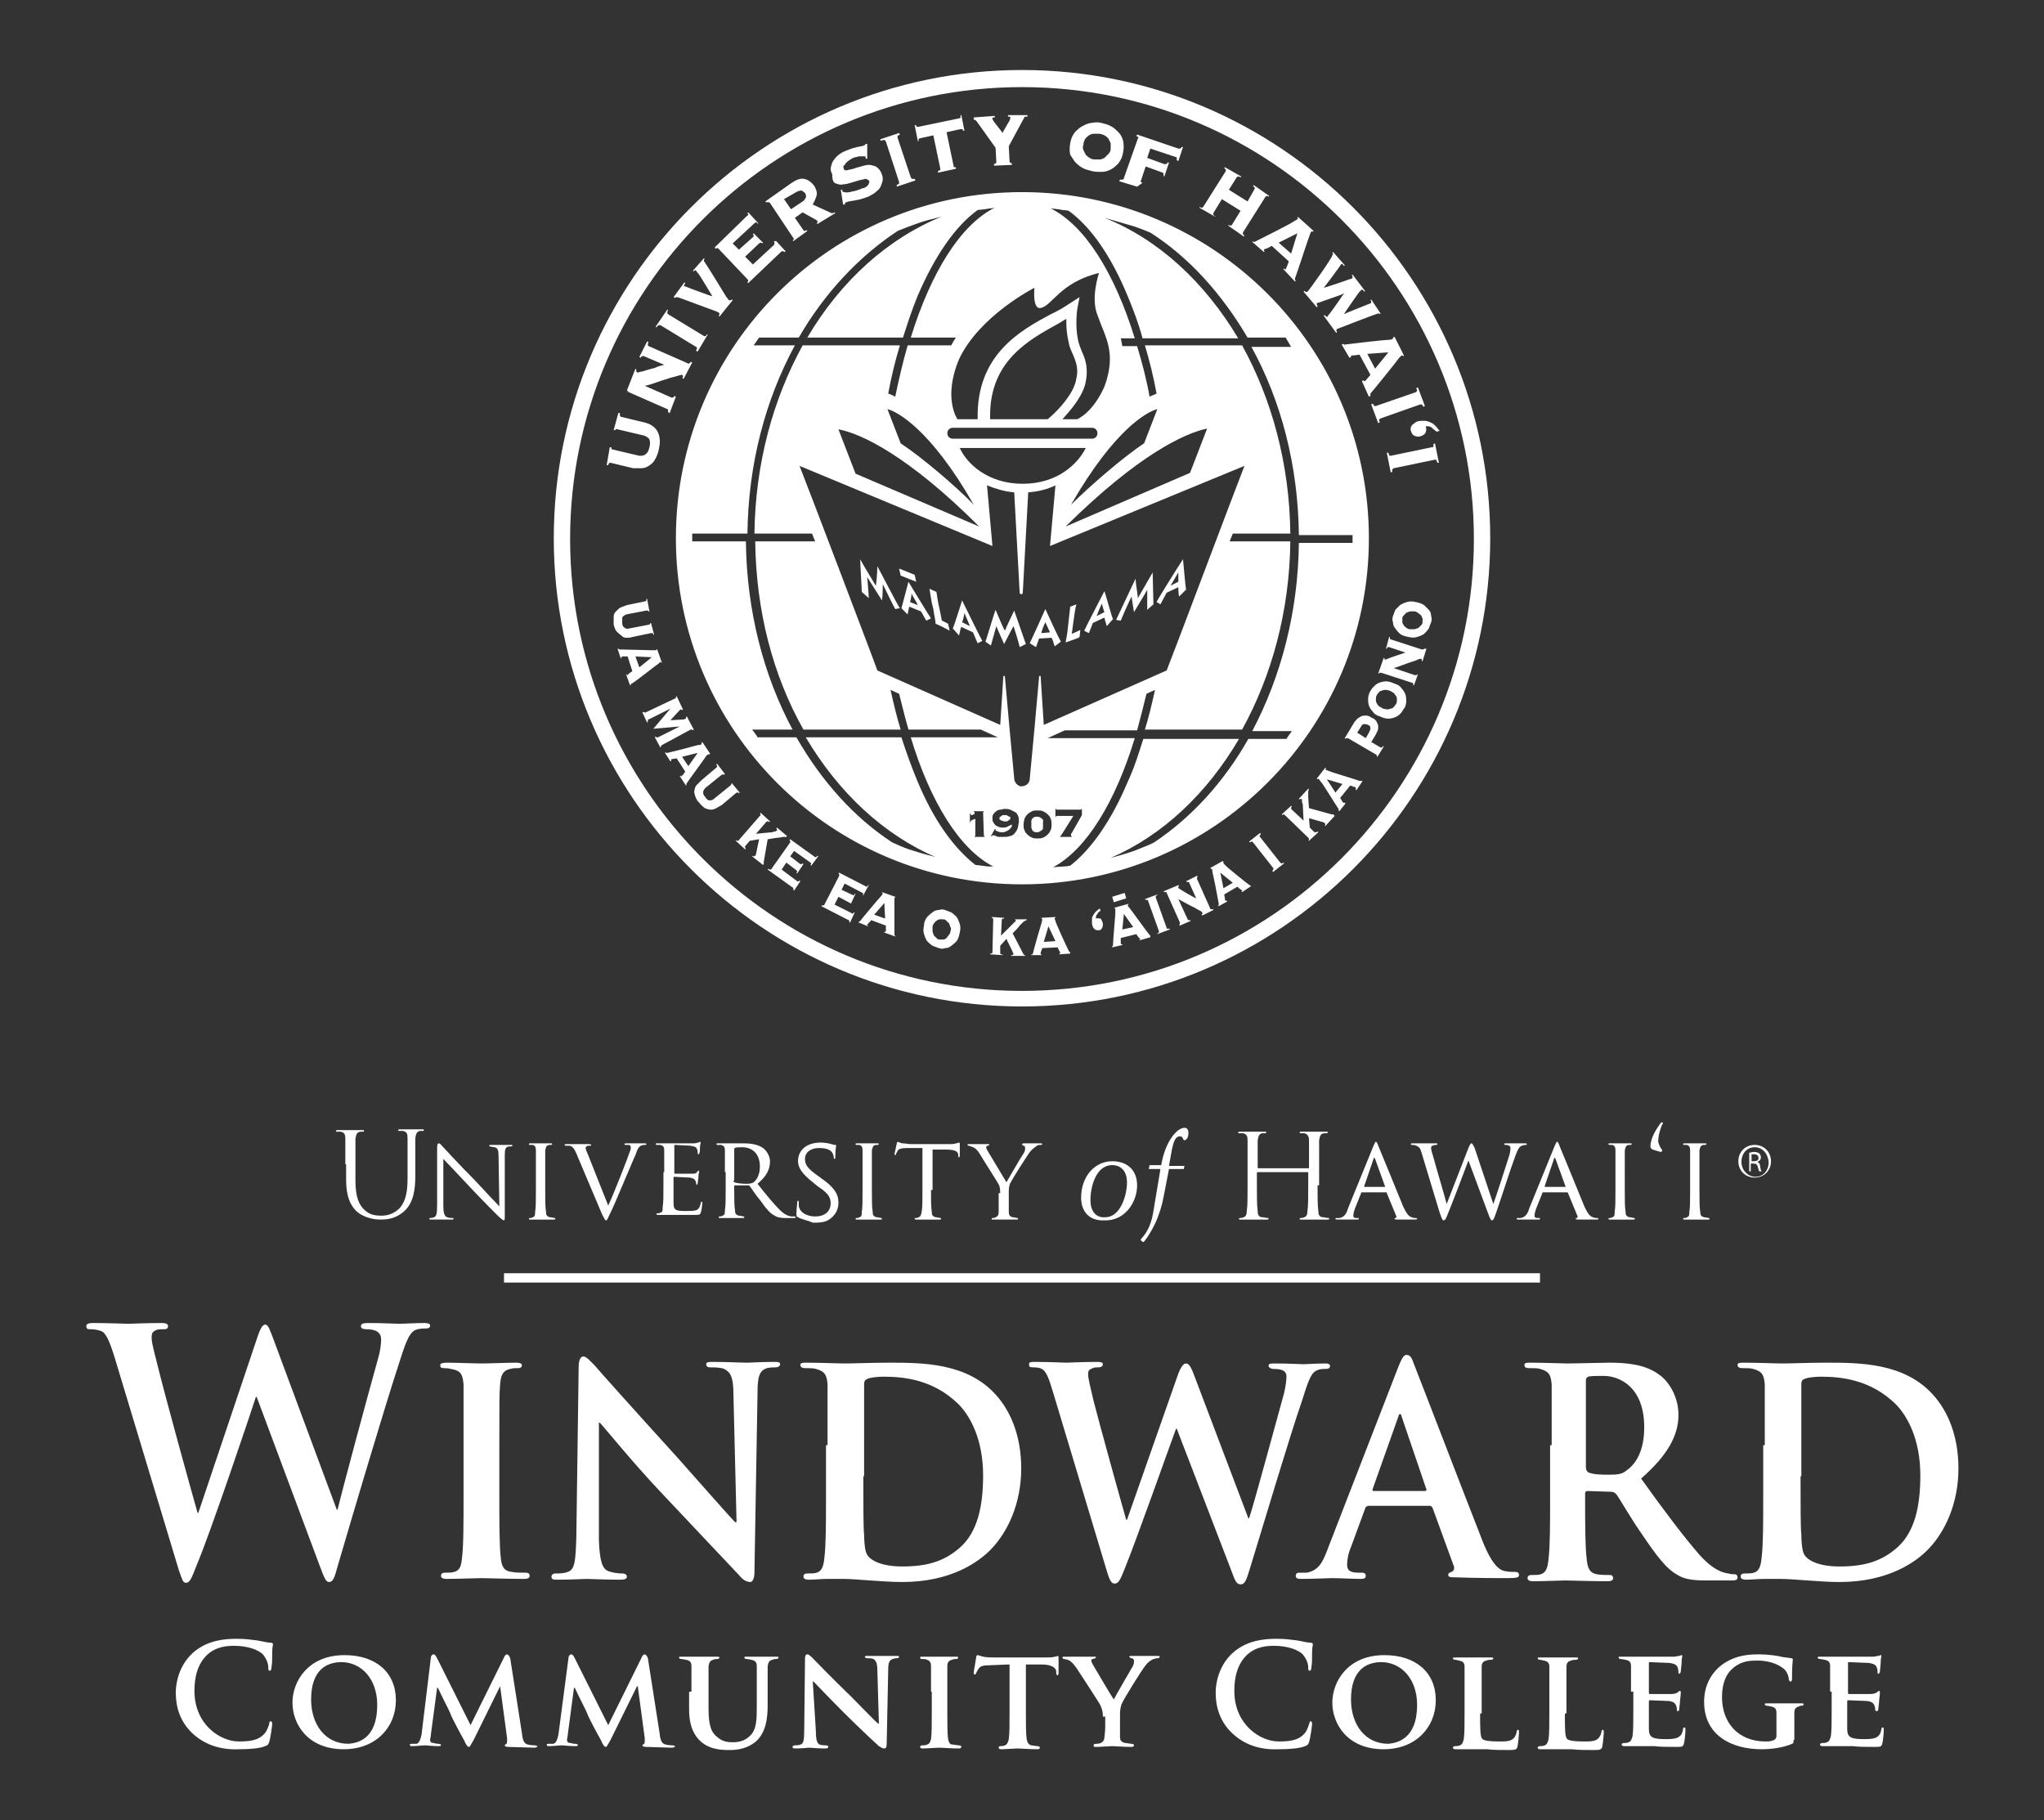 <?xml version="1.0" encoding="utf-8"?>
<!-- Generator: Adobe Illustrator 26.4.1, SVG Export Plug-In . SVG Version: 6.00 Build 0)  -->
<svg version="1.1" id="Layer_1" xmlns="http://www.w3.org/2000/svg" xmlns:xlink="http://www.w3.org/1999/xlink" x="0px" y="0px"
	 viewBox="0 0 262.8 234" style="enable-background:new 0 0 262.8 234;" xml:space="preserve">
<rect x="0" y="0" width="262.8" height="234" fill="#333333" stroke="none"/>
<style type="text/css">
	.st0{fill:#FFFFFF;}
</style>
<g>
	<path class="st0" d="M133.6,82.1l1.6-0.1c0.1,0.1,0.3,0.8,0.4,1.1l0.8-0.6c-0.3-0.5-1.5-3.1-2-4.2h0c-0.3,0.7-1.8,4-2,4.4l0.8,0.5
		C133.3,83,133.5,82.3,133.6,82.1 M134.4,80c0.1,0.2,0.5,1.1,0.6,1.3l-1.1,0.1C133.9,81.1,134.3,80.2,134.4,80 M130.4,78.5
		c-0.2,0.4-1.1,2.3-1.2,2.6c-0.2-0.3-1-2.2-1.2-2.7h0c-0.2,0.5-1.2,3.9-1.3,4.1l0.7,0.5c0.1-0.3,0.6-2.2,0.7-2.5h0
		c0.1,0.3,0.7,1.6,1,2.3h0c0.3-0.6,1.1-2.1,1.2-2.3c0.1,0.2,0.7,2.2,0.8,2.7l0.8-0.4C131.7,82.3,130.7,79.3,130.4,78.5L130.4,78.5z
		 M164.8,111c-0.1,0-0.1,0-0.2-0.1l-2.6-3.3c-0.1-0.1-0.1-0.1,0-0.2c0,0,0.1-0.1,0.1-0.2l-0.1-0.1l-1.4,1.1l0.1,0.1
		c0.1,0,0.1-0.1,0.2-0.1c0.1,0,0.1,0,0.2,0.1l2.6,3.3c0,0.1,0.1,0.1,0,0.2c0,0-0.1,0.1-0.1,0.2l0.1,0.1l1.4-1.1l-0.1-0.1
		C164.9,111,164.9,111,164.8,111 M140.5,80.1l1.5-0.7c0,0.1,0.2,0.8,0.3,1.1l0.8-0.9c-0.2-0.4-0.8-2.7-1.1-3.6l0,0
		c-0.4,0.8-2.4,4.6-2.6,5.1l0.6,0.3C140.1,81.1,140.5,80.2,140.5,80.1 M141.7,77.6c0,0.2,0.2,0.9,0.3,1.1l-1,0.5
		C141.1,78.9,141.5,77.9,141.7,77.6 M171.4,104.7c0,0-0.1,0-0.2,0l-2.9-0.8c0-0.2-0.1-1.1-0.1-1.4c0-0.2,0-0.5,0-0.6
		c0-0.2,0-0.3,0.1-0.4l-0.1-0.1l-1.2,1.3l0.1,0.1c0,0,0.1-0.1,0.1-0.1c0.1,0,0.1,0,0.2,0.1c0,0,0,0.1,0,0.2c0,0.1,0,0.2,0.1,0.4
		c0,0.2,0.1,2,0.1,2.1l-1.5-1.4c-0.1-0.1-0.1-0.1-0.1-0.2c0-0.1,0-0.1,0.1-0.2l-0.1-0.1l-1.2,1.1l0.1,0.1c0,0,0.1-0.1,0.1-0.1
		c0,0,0.1,0,0.2,0.1l3,2.9c0.1,0.1,0.1,0.1,0.1,0.2c0,0.1,0,0.1-0.1,0.1l0.1,0.1l1.2-1.1l-0.1-0.1c0,0-0.1,0.1-0.2,0.1
		c-0.1,0-0.1,0-0.2,0l-0.6-0.6l-0.1-1.2c0.1,0,1.7,0.5,1.8,0.5c0.1,0,0.1,0.1,0.2,0.1c0.1,0.1,0.1,0.1,0.1,0.2
		c0,0.1-0.1,0.1-0.1,0.1l0.1,0.1l1.2-1.3l-0.1-0.1C171.5,104.7,171.4,104.7,171.4,104.7 M138.9,81c-0.4,0.2-0.9,0.4-1.1,0.5l0.2-1.5
		c0.1-0.8,0.3-2.1,0.4-2.3l-0.8,0.3c0,0.1-0.2,1.7-0.2,1.8l-0.1,0.9c0,0.2-0.2,1.5-0.3,1.9c0.3-0.1,1.8-0.6,1.8-0.7L138.9,81z
		 M160.9,113.9c0,0-0.1,0-0.1,0c-0.2-0.1-3.2-2.5-3.3-2.7c-0.1-0.1-0.2-0.2-0.2-0.2c0,0,0-0.1,0-0.2l-0.1-0.1l-1.6,0.9l0.1,0.1
		c0.1,0,0.1,0,0.1,0c0,0,0.1,0.2,0.1,0.5c0.1,0.3,0.7,3.4,0.8,4c0,0,0,0.1,0,0.1c0,0,0,0.1-0.1,0.1l0.1,0.1l1.1-0.6l-0.1-0.1
		c0,0,0,0-0.1,0c0,0-0.1,0-0.1-0.1c0,0,0-0.1,0-0.1c0-0.1-0.1-0.5-0.1-0.6l1.7-1c0,0,0.4,0.4,0.5,0.4c0,0,0.1,0.1,0.1,0.1
		c0,0,0,0.1,0,0.1c0,0,0,0-0.1,0l0.1,0.1l1.2-0.8l-0.1-0.1C160.9,113.9,160.9,113.9,160.9,113.9 M157.3,114.2l-0.4-2l1.6,1.3
		L157.3,114.2z M121.1,79.8l-0.3-1.5c-0.2-0.8-0.4-2.1-0.4-2.2l-0.9-0.4c0,0.1,0.3,1.7,0.3,1.8l0.2,0.8c0,0.2,0.3,1.6,0.3,1.9
		c0.3,0.1,1.7,0.8,1.8,0.9l-0.2-0.9C121.5,80,121.2,79.8,121.1,79.8 M116.8,74.8c-0.2,0.8-0.8,3-0.9,3.4l0.8,0.8
		c0-0.2,0.2-0.9,0.2-1l1.5,0.6c0.1,0.1,0.5,0.9,0.7,1.2l0.6-0.3C119.4,79.1,117.3,75.6,116.8,74.8L116.8,74.8z M117.2,76.3
		c0.1,0.3,0.7,1.2,0.8,1.5l-1-0.4C117.1,77.2,117.2,76.5,117.2,76.3 M123.7,77.2c-0.3,0.9-1,3.2-1.2,3.6l0.8,0.9
		c0.1-0.3,0.2-1,0.3-1.1l1.5,0.7c0.1,0.2,0.4,1,0.6,1.4l0.6-0.3C126,81.9,124.1,78,123.7,77.2L123.7,77.2z M124,78.8
		c0.1,0.3,0.6,1.4,0.7,1.7l-1-0.5C123.8,79.8,124,79,124,78.8 M112.8,72.8c0,0.5-0.1,2.2-0.2,2.5c-0.3-0.5-1.7-2.8-2-3.4l0,0
		c0,0.7,0.2,3.7,0.2,4.2l0.9,0.8c0-0.5-0.2-2.5-0.2-2.7c0.2,0.3,1.4,2.2,1.9,3l0,0c0.1-0.7,0.1-1.9,0.1-2.1h0
		c0.2,0.4,1.4,2.9,1.6,3.2l0.6-0.1C115.4,77.8,113.2,73.5,112.8,72.8L112.8,72.8z M155.7,116.9c-0.1,0-0.1,0-0.1-0.1l-1.7-3.8
		c0-0.1,0-0.1,0-0.2c0,0,0.1-0.1,0.1-0.1l-0.1-0.1l-1.4,0.7l0.1,0.1c0.1,0,0.1,0,0.2,0s0.1,0,0.1,0.1l0.9,2c-0.3-0.1-2-1.1-2.1-1.2
		c-0.1-0.1-0.2-0.1-0.2-0.1c0-0.1,0-0.1,0-0.2c0,0,0.1-0.1,0.1-0.1l-0.1-0.1l-1.9,0.8l0.1,0.1c0.1,0,0.1,0,0.2,0
		c0.1,0,0.1,0,0.1,0.1l1.7,3.8c0,0.1,0,0.1,0,0.2c0,0-0.1,0.1-0.1,0.1l0.1,0.1l1.4-0.6l-0.1-0.1c-0.1,0-0.1,0-0.2,0
		c0,0-0.1,0-0.1-0.1l-1.2-2.6l0,0c0.4,0.2,1.8,1,2.1,1.1c0.3,0.2,0.5,0.3,0.7,0.4c0.2,0.1,0.3,0.2,0.3,0.3c0,0.1,0,0.1,0,0.1
		c-0.1,0-0.1,0.1-0.1,0.1l0.1,0.1l1.4-0.7l0-0.1C155.8,116.9,155.7,116.9,155.7,116.9 M117.6,73.9l-2-0.8l0.2,0.9l2,0.8L117.6,73.9z
		 M131.4,9C98.2,9,71.2,36,71.2,69.2c0,33.2,27,60.2,60.2,60.2c33.2,0,60.2-27,60.2-60.2C191.6,36,164.6,9,131.4,9 M131.4,127.4
		c-32.1,0-58.1-26.1-58.1-58.1c0-32.1,26.1-58.1,58.1-58.1c32.1,0,58.1,26.1,58.1,58.1C189.5,101.3,163.5,127.4,131.4,127.4
		 M145.5,76.7L145.5,76.7c0,0.2,0.2,1.4,0.3,2l0,0c0.4-0.7,1.6-2.6,1.7-2.9c0,0.2,0,2.1,0,2.6l0.8-0.7c0-0.5-0.1-3.3-0.1-4.1l0,0
		c-0.3,0.5-1.6,2.8-1.9,3.3c0-0.3-0.3-2-0.3-2.5l0,0c-0.3,0.6-2.3,4.9-2.5,5.3l0.6,0.1C144.2,79.5,145.3,77,145.5,76.7 M172.8,44.3
		c0,0-0.1-0.1-0.1-0.1l-0.2,0.1l1,1.7l0.2-0.1c0,0,0-0.1,0-0.1c0,0,0-0.1,0.1-0.1c0,0,0.1,0,0.2,0c0.1,0,0.8-0.1,0.8-0.1l1.4,2.6
		c-0.1,0.1-0.5,0.6-0.6,0.7c-0.1,0.1-0.1,0.1-0.1,0.1c-0.1,0-0.1,0-0.1,0c0,0-0.1-0.1-0.1-0.1l-0.2,0.1l0.9,2l0.2-0.1
		c0,0,0-0.1,0-0.2c0-0.1,0-0.1,0-0.1c0.2-0.2,3.6-4.4,3.7-4.6c0.2-0.2,0.3-0.3,0.3-0.3c0.1,0,0.1,0,0.2,0.1l0.1-0.1l-1.2-2.4
		l-0.2,0.1c0,0.1,0,0.2-0.1,0.2c0,0-0.2,0.1-0.6,0.1c-0.4,0-4.8,0.5-5.5,0.6C172.9,44.4,172.9,44.3,172.8,44.3 M178.5,45.3l-1.7,2.1
		l-1-1.9L178.5,45.3z M183.1,77.8c-0.3-0.2-0.6-0.3-1.1-0.4c-0.4-0.1-0.8-0.1-1.1,0c-0.3,0.1-0.6,0.2-0.9,0.4
		c-0.2,0.2-0.4,0.4-0.6,0.6c-0.1,0.3-0.2,0.5-0.3,0.8c-0.1,0.3-0.1,0.6,0,0.8c0,0.3,0.1,0.6,0.3,0.8c0.2,0.3,0.4,0.5,0.6,0.7
		c0.3,0.2,0.6,0.3,1.1,0.4c0.4,0.1,0.8,0.1,1.1,0c0.3-0.1,0.6-0.2,0.9-0.4c0.2-0.2,0.4-0.4,0.6-0.7c0.1-0.3,0.2-0.5,0.3-0.8
		c0.1-0.3,0.1-0.5,0-0.8c0-0.3-0.1-0.6-0.3-0.8C183.6,78.3,183.4,78.1,183.1,77.8 M182.9,80c0,0.2-0.1,0.3-0.2,0.4
		c-0.1,0.1-0.2,0.2-0.3,0.3c-0.1,0.1-0.3,0.1-0.5,0.2c-0.2,0-0.4,0-0.6,0c-0.2,0-0.4-0.1-0.5-0.2c-0.1-0.1-0.3-0.2-0.3-0.3
		c-0.1-0.1-0.2-0.3-0.2-0.4c0-0.2,0-0.3,0-0.5c0-0.2,0.1-0.3,0.2-0.4c0.1-0.1,0.2-0.2,0.3-0.3c0.1-0.1,0.3-0.1,0.5-0.2
		c0.2,0,0.4,0,0.5,0c0.2,0,0.4,0.1,0.5,0.2c0.1,0.1,0.3,0.2,0.4,0.3c0.1,0.1,0.1,0.3,0.2,0.4C182.9,79.7,182.9,79.8,182.9,80
		 M181.6,54.6c-0.2,0.2-0.3,0.5-0.2,0.8c0.1,0.3,0.2,0.5,0.4,0.6c0.2,0.1,0.5,0.2,0.8,0.1c0.4-0.1,0.6-0.3,0.7-0.5
		c0.1-0.3,0.1-0.5,0-0.8c0.3,0,0.6,0,0.8,0.2c0.2,0.2,0.4,0.3,0.6,0.5l0.4-0.1c-0.2-0.2-0.3-0.4-0.5-0.6c-0.2-0.2-0.4-0.4-0.7-0.5
		c-0.2-0.1-0.5-0.2-0.8-0.2c-0.3,0-0.6,0-0.9,0.1C182.1,54.2,181.9,54.4,181.6,54.6 M176.9,52.2c-0.1,0-0.2,0-0.2,0
		c-0.1-0.1-0.1-0.2-0.2-0.3l-0.2,0.1l0.9,2.4l0.2-0.1c0-0.1-0.1-0.2-0.1-0.3c0-0.1,0.1-0.1,0.2-0.2l5.1-1.8c0.1,0,0.2,0,0.2,0
		c0.1,0.1,0.1,0.1,0.2,0.3l0.2-0.1l-0.9-2.4l-0.2,0.1c0,0.1,0.1,0.2,0.1,0.3c0,0.1-0.1,0.1-0.1,0.2L176.9,52.2z M184.3,57.1
		c0,0.1,0,0.2,0,0.3c0,0.1-0.1,0.1-0.2,0.1l-5.3,1.1c-0.1,0-0.2,0-0.2-0.1c0-0.1-0.1-0.2-0.1-0.3l-0.2,0l0.5,2.5l0.2,0
		c0-0.1,0-0.2,0-0.3c0-0.1,0.1-0.1,0.2-0.2l5.3-1.1c0.1,0,0.2,0,0.2,0.1c0,0.1,0.1,0.2,0.1,0.3l0.2,0l-0.5-2.5L184.3,57.1z
		 M129.6,104.9c-0.1,0-0.1-0.1-0.2-0.1c-0.1,0-0.2,0-0.2,0c-0.1,0-0.1,0-0.2,0c-0.1,0-0.2,0-0.2,0.1c-0.1,0-0.1,0.1-0.2,0.1
		c-0.1,0.1-0.1,0.1-0.1,0.2c0,0.1,0,0.2,0.1,0.2c0.1,0.1,0.1,0.1,0.2,0.1c0.1,0,0.2,0.1,0.2,0.1c0.1,0,0.2,0,0.2,0
		c0.1,0,0.1,0,0.2,0c0.1,0,0.2,0,0.2-0.1c0.1,0,0.1-0.1,0.2-0.1c0.1-0.1,0.1-0.1,0.1-0.2c0-0.1,0-0.2-0.1-0.2
		C129.7,105,129.6,104.9,129.6,104.9 M174.9,100.4c0,0-0.1,0-0.1,0c-0.2-0.1-3.9-1.2-4-1.3c-0.2-0.1-0.3-0.1-0.3-0.1
		c-0.1,0-0.1-0.1,0-0.2l-0.1-0.1l-1.1,1.4l0.1,0.1c0.1-0.1,0.1-0.1,0.2,0c0,0,0.1,0.2,0.3,0.4c0.2,0.2,1.9,3,2.2,3.4
		c0,0,0,0.1,0,0.1c0,0,0,0.1,0,0.1l0.1,0.1l0.8-1l-0.1-0.1c0,0,0,0-0.1,0c0,0-0.1,0-0.1,0c0,0-0.1-0.1-0.1-0.1
		c0-0.1-0.3-0.5-0.3-0.5l1.3-1.6c0.1,0,0.5,0.2,0.6,0.2c0.1,0,0.1,0,0.1,0.1c0,0,0.1,0.1,0,0.1c0,0,0,0,0,0.1l0.1,0.1l0.8-1.2
		L174.9,100.4C175,100.3,175,100.3,174.9,100.4 M171.7,101.9l-1.1-1.7l2,0.6L171.7,101.9z M150,76.2l1.5-0.7c0,0.1,0,0.9,0.1,1.2
		l0.9-0.9c-0.1-0.4-0.3-3-0.4-3.9l0,0c-0.6,0.9-3.1,4.9-3.4,5.5l0.5,0.3C149.4,77.3,149.9,76.4,150,76.2 M151.5,73.6
		c0,0.2,0,1,0,1.2l-1,0.5C150.7,75,151.3,73.9,151.5,73.6 M180.2,88.5c-0.2-0.3-0.5-0.5-0.9-0.6c-0.4-0.2-0.8-0.3-1.1-0.3
		c-0.3,0-0.7,0.1-0.9,0.2c-0.3,0.1-0.5,0.3-0.7,0.5c-0.2,0.2-0.4,0.5-0.5,0.7c-0.1,0.3-0.2,0.5-0.2,0.8c0,0.3,0,0.6,0.1,0.9
		c0.1,0.3,0.3,0.6,0.5,0.8c0.2,0.3,0.5,0.5,0.9,0.6c0.4,0.2,0.8,0.3,1.1,0.3c0.3,0,0.7-0.1,0.9-0.2c0.3-0.1,0.5-0.3,0.7-0.5
		c0.2-0.2,0.3-0.5,0.5-0.7c0.1-0.2,0.2-0.5,0.2-0.8c0-0.3,0-0.6-0.1-0.9C180.6,89,180.4,88.7,180.2,88.5 M179.5,90.5
		c-0.1,0.1-0.2,0.3-0.3,0.4c-0.1,0.1-0.2,0.2-0.4,0.2c-0.2,0.1-0.3,0.1-0.5,0.1c-0.2,0-0.4-0.1-0.5-0.1c-0.2-0.1-0.3-0.2-0.5-0.3
		c-0.1-0.1-0.2-0.2-0.3-0.4c-0.1-0.2-0.1-0.3-0.1-0.5c0-0.2,0-0.3,0.1-0.5c0.1-0.2,0.2-0.3,0.3-0.4c0.1-0.1,0.2-0.2,0.4-0.2
		c0.1-0.1,0.3-0.1,0.5-0.1c0.2,0,0.4,0.1,0.5,0.1c0.2,0.1,0.3,0.2,0.5,0.3c0.1,0.1,0.2,0.3,0.3,0.4c0.1,0.1,0.1,0.3,0.1,0.5
		C179.6,90.2,179.6,90.3,179.5,90.5 M177.7,96.1c0,0-0.1,0-0.2,0l-1.2-0.7l0.5-0.8c0.1-0.2,0.2-0.4,0.3-0.6c0.1-0.2,0.1-0.4,0.1-0.6
		c0-0.2-0.1-0.4-0.2-0.6c-0.1-0.2-0.3-0.4-0.6-0.5c-0.3-0.2-0.5-0.3-0.8-0.3c-0.2,0-0.4,0-0.6,0.1c-0.2,0.1-0.3,0.2-0.5,0.3
		c-0.1,0.2-0.3,0.3-0.4,0.5l-1.2,2l0.1,0.1c0,0,0,0,0.1-0.1c0,0,0.1,0,0.2,0l3.6,2.1c0.1,0,0.1,0.1,0.1,0.1c0,0,0,0.1,0,0.1l0.1,0.1
		l0.8-1.3l-0.1-0.1C177.8,96,177.7,96.1,177.7,96.1 M176,94.2l-0.4,0.7l-1.1-0.7l0.5-0.8c0.1-0.2,0.2-0.3,0.4-0.3
		c0.1,0,0.3,0,0.5,0.1c0.2,0.1,0.3,0.2,0.3,0.4C176.2,93.8,176.1,94,176,94.2 M183,83.5c0,0-0.1,0-0.2,0l-4-1.3
		c-0.1,0-0.1-0.1-0.1-0.1c0-0.1,0-0.1,0-0.2l-0.1,0l-0.4,1.5l0.1,0c0-0.1,0.1-0.1,0.1-0.2c0,0,0.1,0,0.2,0l2.1,0.7
		c-0.3,0.1-2.1,0.7-2.3,0.8c-0.2,0.1-0.2,0.1-0.3,0.1c-0.1,0-0.1-0.1-0.1-0.1c0,0,0-0.1,0-0.1l-0.1,0l-0.7,2l0.1,0
		c0-0.1,0.1-0.1,0.1-0.1c0,0,0.1,0,0.2,0l4,1.3c0.1,0,0.1,0.1,0.1,0.1c0,0,0,0.1,0,0.2l0.1,0l0.5-1.4l-0.1,0c0,0.1-0.1,0.1-0.1,0.1
		c0,0-0.1,0-0.2,0l-2.7-0.9l0,0c0.4-0.1,1.9-0.7,2.3-0.8c0.3-0.1,0.6-0.2,0.8-0.3c0.2-0.1,0.3-0.1,0.4-0.1c0.1,0,0.1,0.1,0.1,0.1
		c0,0.1,0,0.1,0,0.2l0.1,0l0.5-1.6l-0.1,0C183,83.4,183,83.5,183,83.5 M98.7,107.9c0.2,0,1.1-0.2,1.4-0.2c0.2,0,0.5-0.1,0.6-0.1
		c0.2,0,0.3,0,0.4,0l0.1-0.1l-1.3-1.1l-0.1,0.1c0,0,0.1,0.1,0.1,0.1c0,0,0,0.1,0,0.2c0,0-0.1,0-0.2,0.1c-0.1,0-0.2,0-0.4,0.1
		c-0.2,0-2,0.2-2.1,0.2l1.3-1.5c0.1-0.1,0.1-0.1,0.2-0.1c0.1,0,0.1,0,0.2,0.1l0.1-0.1l-1.2-1.1l-0.1,0.1c0,0,0.1,0.1,0.1,0.1
		c0,0.1,0,0.1-0.1,0.2l-2.7,3.1c0,0.1-0.1,0.1-0.2,0.1c-0.1,0-0.1,0-0.1-0.1l-0.1,0.1l1.2,1.1l0.1-0.1c0,0-0.1-0.1-0.1-0.1
		c0-0.1,0-0.1,0-0.2l0.6-0.7l1.2-0.2c0,0.1-0.4,1.8-0.4,1.9c0,0.1,0,0.1-0.1,0.2c-0.1,0.1-0.1,0.1-0.2,0.1c-0.1,0-0.1,0-0.1-0.1
		l-0.1,0.1l1.4,1.1l0.1-0.1c0,0,0-0.1,0-0.1c0,0,0-0.1,0-0.2L98.7,107.9z M82.4,60.2c0.4,0,0.7-0.1,1-0.3c0.3-0.2,0.6-0.4,0.8-0.8
		c0.2-0.3,0.4-0.8,0.5-1.3c0.1-0.5,0.2-1,0.1-1.4c0-0.4-0.2-0.8-0.3-1c-0.2-0.3-0.4-0.5-0.7-0.7c-0.3-0.2-0.6-0.3-1-0.4l-2.9-0.7
		c-0.1,0-0.2-0.1-0.2-0.2c0-0.1,0-0.2,0-0.3l-0.2,0l-0.6,2.2l0.2,0c0,0,0-0.1,0.1-0.1c0,0,0.1-0.1,0.2,0l3.4,0.8
		c0.3,0.1,0.6,0.3,0.7,0.5c0.1,0.3,0.1,0.6,0,1c-0.1,0.4-0.2,0.7-0.5,0.9c-0.2,0.2-0.5,0.2-0.8,0.2l-3.4-0.8c-0.1,0-0.2-0.1-0.2-0.1
		c0-0.1,0-0.1,0-0.2l-0.2,0l-0.4,2.3l0.2,0c0-0.1,0.1-0.2,0.1-0.2c0-0.1,0.1-0.1,0.2-0.1l2.9,0.7C81.7,60.2,82,60.2,82.4,60.2
		 M80.5,82c0.3,0,0.5,0,0.8-0.1l2.4-0.5c0.1,0,0.1,0,0.2,0c0,0,0.1,0.1,0.1,0.2l0.1,0l-0.4-1.5l-0.1,0c0,0,0,0.1,0,0.1
		c0,0-0.1,0.1-0.1,0.1l-2.6,0.5c-0.3,0.1-0.5,0-0.6-0.1c-0.2-0.1-0.3-0.3-0.3-0.6c0-0.3,0-0.5,0-0.7c0.1-0.2,0.3-0.3,0.5-0.4
		l2.6-0.5c0.1,0,0.1,0,0.2,0c0,0,0,0.1,0.1,0.1l0.1,0l-0.3-1.6l-0.1,0c0,0.1,0,0.1,0,0.2c0,0.1-0.1,0.1-0.1,0.1l-2.4,0.5
		c-0.3,0.1-0.5,0.2-0.8,0.3c-0.2,0.1-0.4,0.3-0.6,0.5c-0.2,0.2-0.3,0.4-0.3,0.7c0,0.3,0,0.6,0,1c0.1,0.4,0.2,0.7,0.4,0.9
		c0.2,0.2,0.4,0.4,0.6,0.5C80,81.9,80.3,82,80.5,82 M84.7,85.3c0.1-0.1,0.2-0.2,0.2-0.2c0.1,0,0.1,0,0.1,0.1l0.1,0l-0.6-1.7l-0.1,0
		c0,0.1,0,0.1-0.1,0.1c0,0-0.2,0-0.5,0c-0.3,0-3.5-0.1-4.1-0.1c0,0-0.1,0-0.1,0c0,0-0.1-0.1-0.1-0.1l-0.1,0l0.4,1.2l0.1,0
		c0,0,0,0,0-0.1c0,0,0,0,0.1-0.1c0,0,0.1,0,0.1,0c0.1,0,0.6,0,0.6,0l0.6,1.9c0,0-0.5,0.3-0.5,0.4c-0.1,0-0.1,0.1-0.1,0.1
		c0,0-0.1,0-0.1,0c0,0,0,0,0-0.1l-0.1,0l0.5,1.4l0.1,0c0,0,0-0.1,0-0.1c0,0,0-0.1,0.1-0.1C81.5,87.8,84.5,85.4,84.7,85.3 M83.8,84.5
		l-1.6,1.3l-0.5-1.4L83.8,84.5z M98.8,26c0.1,0,0.1,0,0.2,0.1l3,4.5c0.1,0.1,0.1,0.2,0,0.2c0,0.1-0.1,0.1-0.1,0.1l0.1,0.1l1.8-1.3
		l-0.1-0.1c-0.1,0-0.2,0.1-0.2,0.1c-0.1,0-0.1,0-0.2-0.1l-1.1-1.6l1-0.7c0,0,1.4,0.8,1.6,0.9c0.2,0.1,0.3,0.2,0.3,0.2
		c0,0.1,0,0.1,0,0.2c0,0.1-0.1,0.1-0.1,0.1l0.1,0.1l2.3-1.4l-0.1-0.1c-0.1,0.1-0.2,0.1-0.3,0.1c-0.1,0-0.2,0-0.3-0.1l-2.2-1
		c0.2-0.4,0.4-0.8,0.5-1.2c0.1-0.4-0.1-0.8-0.3-1.2c-0.4-0.5-0.8-0.8-1.3-0.9c-0.5-0.1-1,0.1-1.6,0.5l-3.4,2.4l0.1,0.1
		C98.7,26,98.7,26,98.8,26 M102.2,24.8c0.3-0.2,0.6-0.3,0.8-0.3c0.2,0,0.3,0.2,0.5,0.3c0.1,0.2,0.2,0.4,0.1,0.6
		c-0.1,0.2-0.2,0.4-0.4,0.5l-1.5,1l-0.9-1.3L102.2,24.8z M80.6,50.4c0.1-0.1,0.1-0.1,0.2,0l5,2.2c0.1,0,0.1,0.1,0.1,0.2
		c0,0.1,0,0.1,0,0.2l0.2,0.1l0.8-2.1l-0.2-0.1c0,0.1-0.1,0.2-0.2,0.2c0,0-0.1,0.1-0.2,0l-3.4-1.5l0,0c0.6-0.1,1.1-0.3,1.7-0.5
		c0.5-0.2,1-0.3,1.5-0.5c0.4-0.1,0.8-0.2,1.1-0.3c0.3-0.1,0.5-0.1,0.5-0.1c0.1,0,0.1,0.1,0.1,0.2c0,0.1,0,0.2-0.1,0.2l0.2,0.1
		l1.1-2.1l-0.2-0.1c0,0.1-0.1,0.2-0.2,0.2c-0.1,0.1-0.1,0.1-0.2,0l-5-2.2c-0.1,0-0.1-0.1-0.1-0.2c0-0.1,0-0.2,0.1-0.3l-0.2-0.1l-1,2
		l0.2,0.1c0-0.1,0.1-0.2,0.2-0.2c0.1,0,0.1-0.1,0.2,0l2.6,1.1c-0.4,0.1-0.8,0.2-1.2,0.4c-0.4,0.1-0.8,0.2-1.1,0.3
		c-0.3,0.1-0.6,0.2-0.8,0.2c-0.2,0.1-0.3,0.1-0.3,0.1c-0.1,0-0.2-0.1-0.2-0.2c0-0.1,0-0.1,0-0.2l-0.1-0.1l-1.1,2.8l0.2,0.1
		C80.5,50.5,80.5,50.4,80.6,50.4 M91.9,31.8L92,32c0.1-0.1,0.1-0.1,0.2-0.1c0.1,0,0.1,0,0.2,0.1l3.7,3.9c0.1,0.1,0.1,0.1,0.1,0.2
		c0,0.1-0.1,0.1-0.1,0.2l0.1,0.1l4.2-4c0.1-0.1,0.1-0.1,0.2-0.1c0.1,0,0.1,0,0.3,0.1l0.1-0.1l-1.2-1.3L99.5,31
		c0.1,0.2,0.1,0.4,0,0.5L96.8,34l-1-1l1.8-1.7c0,0,0.1-0.1,0.2-0.1c0.1,0,0.1,0,0.2,0.1l0.1-0.1L96.9,30l-0.1,0.1
		c0.1,0.1,0.1,0.2,0.1,0.2c0,0.1,0,0.1-0.1,0.2L95,32.1l-0.8-0.8l2.8-2.6c0,0,0.1-0.1,0.2-0.1c0.1,0,0.2,0,0.2,0.2l0.1-0.1l-1.3-1.4
		l-0.1,0.1c0.1,0.1,0.1,0.2,0.1,0.2c0,0.1,0,0.1-0.1,0.1L91.9,31.8z M86.8,38.3c0,0,0.1,0,0.1-0.1c0,0,0.2,0,0.5,0.1
		c0.3,0.1,4.3,1.6,4.6,1.7c0.3,0.1,0.4,0.2,0.4,0.2c0.1,0,0.1,0.1,0.1,0.2c0,0.1,0,0.1-0.1,0.2l0.1,0.1l1.7-2.1l-0.1-0.1
		c0,0-0.1,0.1-0.2,0.1c-0.1,0-0.1,0-0.2,0c0,0-0.1-0.2-0.3-0.4c-0.1-0.2-2.7-4.4-2.8-4.5c0,0-0.1-0.1-0.1-0.2c0-0.1,0-0.1,0.1-0.2
		l-0.1-0.1l-1.4,1.6l0.1,0.1c0,0,0.1-0.1,0.1-0.1c0.1-0.1,0.1-0.1,0.2,0c0,0,0.1,0.2,0.3,0.4c0.2,0.2,1.6,2.6,1.8,2.9l0,0
		c-0.1,0-3.1-1.1-3.3-1.2c-0.2-0.1-0.3-0.1-0.3-0.1c-0.1,0-0.1-0.1,0-0.2c0-0.1,0.1-0.1,0.1-0.2l-0.1-0.1l-1.4,1.9L86.8,38.3
		C86.8,38.4,86.8,38.3,86.8,38.3 M84.7,41.8c0.1,0,0.1,0,0.2,0l4.6,2.8c0.1,0,0.1,0.1,0.1,0.2c0,0.1-0.1,0.2-0.1,0.3l0.2,0.1L91,43
		L90.9,43c-0.1,0.1-0.1,0.2-0.2,0.2c-0.1,0.1-0.1,0-0.2,0l-4.6-2.8c-0.1-0.1-0.1-0.1-0.1-0.2c0-0.1,0-0.2,0.1-0.3l-0.1-0.1L84.3,42
		l0.1,0.1C84.5,41.9,84.6,41.9,84.7,41.8 M88.8,93.8c0.1,0,0.1,0,0.2,0c0,0,0.1,0.1,0.1,0.1l0.1-0.1l-0.9-1.7l-0.1,0.1
		c0,0,0,0.1,0,0.1c0,0,0,0.1,0,0.1c0,0-0.1,0-0.3,0.1c-0.2,0-1.5,0.1-1.7,0.1c0,0,1-1.1,1.1-1.2c0.1-0.1,0.2-0.2,0.2-0.2
		c0,0,0.1,0,0.1,0c0,0,0,0.1,0.1,0.1l0.1-0.1l-0.8-1.7l-0.1,0.1c0,0,0,0.1,0,0.1c0,0,0,0.1-0.1,0.1L83,91.6c-0.1,0-0.1,0-0.2,0
		c0,0-0.1-0.1-0.1-0.1l-0.1,0.1l0.6,1.3l0.1-0.1c0-0.1,0-0.1,0-0.2c0-0.1,0-0.1,0.1-0.1l2.8-1.4l0,0l-2.2,2.6l3.4-0.3l0,0l-2.8,1.4
		c-0.1,0-0.1,0-0.2,0c0,0-0.1-0.1-0.1-0.1l-0.1,0.1l0.7,1.3l0.1-0.1c0,0,0-0.1,0-0.1c0,0,0-0.1,0.1-0.1L88.8,93.8z M104.9,110.2
		c0,0-0.1,0-0.1,0l-3.2-2.3l-0.1,0.1c0,0,0.1,0.1,0.1,0.1c0,0,0,0.1,0,0.2l-2.4,3.4c0,0.1-0.1,0.1-0.2,0.1c0,0-0.1,0-0.2-0.1
		l-0.1,0.1l3.2,2.3c0.1,0,0.1,0.1,0.1,0.1c0,0,0,0.1,0,0.2l0.1,0.1l0.8-1.2l-0.1-0.1c-0.1,0.1-0.2,0.2-0.3,0.1l-2-1.5l0.6-0.9l1.3,1
		c0,0,0,0.1,0.1,0.1c0,0.1,0,0.1-0.1,0.2l0.1,0.1l0.8-1.2l-0.1-0.1c-0.1,0.1-0.1,0.1-0.2,0.1c0,0-0.1,0-0.1,0l-1.3-1l0.5-0.7
		l2.1,1.5c0,0,0.1,0.1,0.1,0.1c0,0,0,0.1-0.1,0.2l0.1,0.1l0.9-1.2l-0.1-0.1C105,110.2,104.9,110.2,104.9,110.2 M109.4,116.2l0.6-1.3
		l-0.1,0c0,0.1-0.1,0.1-0.1,0.2c0,0-0.1,0-0.1,0l-1.5-0.7l0.4-0.8l2.3,1.2c0,0,0.1,0.1,0.1,0.1c0,0,0,0.1-0.1,0.2l0.1,0l0.7-1.3
		l-0.1,0c0,0.1-0.1,0.1-0.1,0.2c-0.1,0-0.1,0-0.1,0l-3.5-1.8l-0.1,0.1c0.1,0,0.1,0.1,0.1,0.1c0,0,0,0.1,0,0.2l-1.9,3.7
		c0,0.1-0.1,0.1-0.1,0.1c-0.1,0-0.1,0-0.2,0l-0.1,0.1l3.5,1.8c0.1,0,0.1,0.1,0.1,0.1c0,0,0,0.1,0,0.2l0.1,0l0.6-1.3l-0.1,0
		c-0.1,0.2-0.2,0.2-0.3,0.1l-2.2-1.1l0.5-1l1.5,0.8c0,0,0.1,0,0.1,0.1C109.4,116,109.3,116.1,109.4,116.2L109.4,116.2z M122.3,117.3
		c-0.3-0.1-0.5-0.2-0.8-0.3c-0.3-0.1-0.5-0.1-0.8,0c-0.3,0-0.6,0.1-0.8,0.3c-0.3,0.2-0.5,0.4-0.7,0.6c-0.2,0.3-0.4,0.6-0.4,1.1
		c-0.1,0.4-0.1,0.8,0,1.1c0.1,0.3,0.2,0.6,0.4,0.9c0.2,0.2,0.4,0.4,0.7,0.6c0.3,0.1,0.5,0.2,0.8,0.3c0.3,0.1,0.6,0.1,0.8,0
		c0.3,0,0.6-0.1,0.8-0.3c0.3-0.2,0.5-0.4,0.7-0.6c0.2-0.3,0.3-0.6,0.4-1.1c0.1-0.4,0.1-0.8,0-1.1c-0.1-0.3-0.2-0.6-0.4-0.9
		C122.8,117.7,122.6,117.5,122.3,117.3 M122.2,119.7c0,0.2-0.1,0.4-0.2,0.5c-0.1,0.1-0.2,0.3-0.3,0.4c-0.1,0.1-0.3,0.2-0.4,0.2
		c-0.2,0-0.3,0-0.5,0c-0.2,0-0.3-0.1-0.4-0.2c-0.1-0.1-0.2-0.2-0.3-0.3c-0.1-0.1-0.1-0.3-0.2-0.5c0-0.2,0-0.4,0-0.6
		c0-0.2,0.1-0.4,0.2-0.5c0.1-0.1,0.2-0.3,0.3-0.3c0.1-0.1,0.3-0.2,0.4-0.2c0.2,0,0.3,0,0.5,0c0.2,0,0.3,0.1,0.4,0.2
		c0.1,0.1,0.2,0.2,0.3,0.3c0.1,0.1,0.1,0.3,0.2,0.5C122.3,119.3,122.3,119.5,122.2,119.7 M88.3,100.7c0.1-0.2,2.4-3.3,2.5-3.5
		c0.1-0.1,0.2-0.2,0.2-0.2c0.1,0,0.1,0,0.2,0l0.1-0.1l-1-1.5l-0.1,0.1c0,0.1,0,0.1,0,0.2c0,0-0.2,0.1-0.5,0.1
		c-0.3,0.1-3.4,0.9-3.9,1c0,0-0.1,0-0.1,0c0,0-0.1,0-0.1-0.1l-0.1,0.1l0.7,1.1l0.1-0.1c0,0,0,0,0-0.1c0,0,0-0.1,0-0.1
		c0,0,0.1,0,0.1,0c0.1,0,0.5-0.1,0.6-0.1l1.1,1.7c0,0-0.3,0.5-0.4,0.5c0,0.1-0.1,0.1-0.1,0.1c0,0-0.1,0-0.1,0c0,0,0,0,0-0.1
		l-0.1,0.1l0.8,1.2l0.1-0.1C88.2,100.9,88.2,100.9,88.3,100.7C88.2,100.8,88.2,100.8,88.3,100.7 M87.7,97.3l2-0.5l-1.2,1.7
		L87.7,97.3z M130.4,118.2c0,0,0.1,0,0.1,0c0,0,0.1,0.1,0.1,0.2c0,0,0,0.1-0.1,0.1c-0.1,0.1-0.2,0.2-0.3,0.3
		c-0.1,0.1-1.4,1.4-1.5,1.5l0.1-2c0-0.1,0-0.1,0.1-0.2c0.1,0,0.1,0,0.2,0l0-0.1l-1.6-0.1l0,0.1c0.1,0,0.1,0,0.1,0
		c0,0,0.1,0.1,0.1,0.2l-0.1,4.2c0,0.1,0,0.1-0.1,0.2c0,0-0.1,0-0.2,0v0.1l1.6,0.1l0-0.1c-0.1,0-0.1,0-0.2,0c-0.1,0-0.1-0.1-0.1-0.2
		l0-0.9l0.8-0.9c0,0.1,0.8,1.6,0.8,1.7c0,0.1,0.1,0.1,0.1,0.2c0,0.1,0,0.1-0.1,0.2c-0.1,0-0.1,0-0.2,0v0.1l1.8,0l0-0.1
		c0,0-0.1,0-0.1,0c0,0-0.1-0.1-0.1-0.1l-1.4-2.7c0.1-0.1,0.8-0.8,0.9-1c0.2-0.2,0.3-0.3,0.5-0.5c0.2-0.1,0.3-0.2,0.4-0.2l0-0.1
		l-1.8,0V118.2z M94.9,101.9c0.1,0,0.1,0.1,0.1,0.1l0.1-0.1l-1-1.2l-0.1,0.1c0,0,0,0.1,0,0.1c0,0,0,0.1-0.1,0.1l-2.1,1.7
		c-0.2,0.2-0.4,0.2-0.6,0.2c-0.2,0-0.4-0.2-0.5-0.4c-0.2-0.2-0.3-0.4-0.3-0.6c0-0.2,0.1-0.4,0.3-0.6l2.1-1.7c0.1,0,0.1-0.1,0.2,0
		c0,0,0.1,0,0.1,0l0.1-0.1l-1-1.3l-0.1,0.1c0,0.1,0.1,0.1,0.1,0.2c0,0.1,0,0.1-0.1,0.2l-1.9,1.6c-0.2,0.2-0.4,0.4-0.6,0.6
		c-0.2,0.2-0.3,0.5-0.3,0.7c-0.1,0.2,0,0.5,0.1,0.8c0.1,0.3,0.2,0.5,0.5,0.8c0.2,0.3,0.5,0.5,0.7,0.7c0.3,0.1,0.5,0.2,0.8,0.2
		c0.3,0,0.5-0.1,0.7-0.2c0.2-0.1,0.5-0.3,0.7-0.4l1.9-1.6C94.8,101.9,94.8,101.9,94.9,101.9 M113.4,114.8c0.1,0,0.1,0.1,0.1,0.1
		c0,0-0.1,0.2-0.3,0.4c-0.2,0.2-2.3,2.7-2.6,3.1c0,0,0,0-0.1,0.1c0,0-0.1,0-0.1,0l0,0.1l1.2,0.5l0-0.1c0,0,0,0-0.1,0
		c0,0,0-0.1,0-0.1c0,0,0-0.1,0.1-0.1c0-0.1,0.4-0.4,0.4-0.5l1.9,0.7v0.6c0,0.1,0,0.1,0,0.1c0,0,0,0.1-0.1,0.1c0,0-0.1,0-0.1,0l0,0.1
		l1.4,0.5l0-0.1c0,0-0.1,0-0.1-0.1c0,0,0-0.1,0-0.1c0-0.2,0-4.1,0-4.3c0-0.2,0-0.3,0-0.3c0-0.1,0.1-0.1,0.1-0.1l0-0.1l-1.7-0.6
		L113.4,114.8z M113.8,118.1l-1.4-0.5l1.3-1.5L113.8,118.1z M107.5,23.6c0.3,0.1,0.6,0.2,0.9,0.1c0.3,0,0.7-0.1,1-0.2
		c0.3-0.1,0.7-0.2,1-0.3c0.3-0.1,0.6-0.1,0.8-0.2c0.2,0,0.4,0.1,0.5,0.2c0.1,0.1,0.1,0.2,0,0.4c0,0.1-0.1,0.2-0.2,0.3
		c-0.1,0.1-0.2,0.2-0.3,0.2c-0.1,0.1-0.2,0.1-0.3,0.1c-0.2,0.1-0.5,0.2-0.8,0.3c-0.3,0.1-0.6,0.1-0.8,0.2c-0.3,0-0.5,0.1-0.7,0
		c-0.2,0-0.3-0.1-0.3-0.1c0,0,0-0.1,0-0.1c0,0,0,0,0-0.1l-0.2,0l0.3,1.9l0.2,0c0-0.1,0-0.1,0.1-0.2c0-0.1,0.1-0.1,0.1-0.1
		c0,0,0.1,0,0.3-0.1c0.2,0,0.4-0.1,0.7-0.1c0.3-0.1,0.6-0.1,0.9-0.2c0.3-0.1,0.6-0.2,0.9-0.3c0.4-0.2,0.8-0.4,1.1-0.7
		c0.3-0.2,0.5-0.5,0.6-0.8c0.1-0.3,0.2-0.5,0.2-0.8c0-0.3-0.1-0.5-0.2-0.8c-0.2-0.4-0.4-0.6-0.7-0.8c-0.3-0.1-0.6-0.2-0.9-0.2
		c-0.3,0-0.7,0.1-1,0.2c-0.4,0.1-0.7,0.2-1,0.3c-0.3,0.1-0.6,0.1-0.8,0.2c-0.2,0-0.4,0-0.4-0.2c-0.1-0.2-0.1-0.3,0-0.4
		c0.1-0.1,0.2-0.2,0.3-0.4c0.1-0.1,0.3-0.2,0.4-0.3c0.1-0.1,0.2-0.1,0.3-0.2c0.2-0.1,0.4-0.2,0.6-0.2c0.2-0.1,0.4-0.1,0.6-0.1
		c0.2,0,0.3,0,0.4,0c0.1,0,0.2,0,0.2,0.1c0,0,0,0.1,0,0.1c0,0,0,0.1,0,0.1l0.2,0l0-1.9l-0.2,0c0,0,0,0.1-0.1,0.1
		c0,0.1-0.1,0.1-0.1,0.1c-0.1,0-0.2,0.1-0.3,0.1c-0.2,0-0.4,0.1-0.6,0.1c-0.2,0.1-0.5,0.1-0.7,0.2c-0.3,0.1-0.5,0.2-0.8,0.3
		c-0.5,0.2-0.9,0.5-1.1,0.7c-0.3,0.3-0.5,0.6-0.6,0.8c-0.1,0.3-0.2,0.6-0.2,0.8c0,0.3,0.1,0.5,0.2,0.7
		C107,23.3,107.2,23.5,107.5,23.6 M168.1,37.5c-0.1,0.1-0.3,0-0.4-0.1l-0.1,0.1l1.7,2l0.1-0.1c0-0.1-0.1-0.2-0.1-0.2
		c0-0.1,0-0.1,0-0.2c0,0,0.1-0.1,0.3-0.1c0.2-0.1,2.6-0.9,2.8-1c0.2-0.1,0.3-0.1,0.4-0.2l0,0c0,0.1-0.1,0.2-0.2,0.3
		c-0.1,0.2-1.6,2.3-1.7,2.4c-0.1,0.1-0.2,0.2-0.2,0.3c-0.1,0.1-0.2,0-0.4-0.2l-0.1,0.1l1.6,2.2l0.1-0.1c-0.1-0.2-0.1-0.4,0-0.4
		c0,0,4.9-1.9,5-1.9c0.1,0,0.2-0.1,0.3-0.1c0.1,0,0.2,0,0.2,0.1l0.1-0.1l-1.2-1.8l-0.1,0.1c0.1,0.1,0.1,0.1,0.1,0.2
		c0,0.1,0,0.2-0.1,0.2c0,0-3.3,1.3-3.4,1.4l0,0c0-0.1,1.9-2.8,2-2.9c0.1-0.1,0.2-0.2,0.2-0.2c0.1-0.1,0.2-0.1,0.2,0
		c0.1,0,0.1,0.1,0.2,0.2l0.1-0.1l-1.6-2.1l-0.1,0.1c0.1,0.1,0.1,0.1,0.1,0.2c0,0.1,0,0.2-0.1,0.2c0,0-0.1,0.1-0.3,0.1
		c-0.2,0.1-3.2,1.1-3.3,1.1l0,0c0.1-0.1,2.2-2.9,2.2-3c0.1-0.1,0.2-0.1,0.2,0c0.1,0,0.1,0.1,0.2,0.2l0.1-0.1l-1.5-1.7l-0.1,0.1
		c0,0,0,0.1,0.1,0.1c0,0.1,0,0.1-0.1,0.2C171.4,33,168.2,37.5,168.1,37.5 M144.8,115.5l-0.2-0.7l-1.6,0.5l0.2,0.7L144.8,115.5z
		 M161.3,31.1c0,0-0.1,0-0.1,0c0,0-0.1,0-0.1-0.1l-0.1,0.1l1.5,1.3l0.1-0.1c0,0,0,0-0.1-0.1c0,0,0-0.1,0-0.1c0,0,0.1-0.1,0.2-0.1
		c0.1,0,0.7-0.3,0.8-0.4l2.2,2c0,0.1-0.3,0.8-0.3,0.8c0,0.1-0.1,0.1-0.1,0.2c0,0.1-0.1,0.1-0.1,0c0,0-0.1,0-0.1-0.1l-0.1,0.1
		l1.5,1.6l0.1-0.1c0,0-0.1-0.1-0.1-0.1c0-0.1,0-0.1,0-0.2c0.1-0.2,1.8-5.4,1.9-5.6c0.1-0.2,0.1-0.4,0.2-0.4c0.1-0.1,0.1-0.1,0.2,0
		l0.1-0.1l-2-1.8l-0.1,0.1c0.1,0.1,0.1,0.2,0,0.2c0,0-0.2,0.1-0.5,0.3C165.9,28.8,161.9,30.8,161.3,31.1 M166.8,30l-0.8,2.6
		l-1.6-1.4L166.8,30z M137.5,122.4C137.5,122.4,137.5,122.3,137.5,122.4c-0.2-0.3-1.8-3.8-1.8-4c-0.1-0.2-0.1-0.3-0.1-0.3
		c0-0.1,0-0.1,0.1-0.1l0-0.1l-1.8,0.1l0,0.1c0.1,0,0.1,0,0.1,0.1c0,0,0,0.2-0.1,0.5c-0.1,0.3-1,3.4-1.1,3.9c0,0,0,0.1-0.1,0.1
		c0,0-0.1,0-0.1,0l0,0.1l1.3,0l0-0.1c0,0,0,0-0.1,0c0,0,0,0,0-0.1c0,0,0-0.1,0-0.1c0-0.1,0.2-0.5,0.2-0.6l2-0.1
		c0,0.1,0.2,0.5,0.3,0.6c0,0.1,0,0.1,0,0.1c0,0,0,0.1,0,0.1c0,0-0.1,0-0.1,0l0,0.1l1.4-0.1l0-0.1
		C137.6,122.4,137.6,122.4,137.5,122.4 M134.2,121.1l0.6-2l0.9,1.9L134.2,121.1z M156.2,27.8c-0.1-0.1-0.2-0.1-0.2-0.2
		c0-0.1,0-0.1,0-0.2l1.1-1.8l2.4,1.5l-1.1,1.8c-0.1,0.1-0.1,0.1-0.2,0.1c-0.1,0-0.2,0-0.2-0.1l-0.1,0.1l2,1.4l0.1-0.1
		c-0.1-0.1-0.1-0.1-0.2-0.2c0-0.1,0-0.1,0-0.2l2.9-4.6c0.1-0.1,0.1-0.1,0.2-0.1c0.1,0,0.2,0,0.2,0.1l0.1-0.1l-2-1.4l-0.1,0.1
		c0.1,0.1,0.1,0.1,0.2,0.2c0.1,0.1,0,0.1,0,0.2l-0.9,1.6l-2.4-1.5l1-1.6c0.1-0.1,0.1-0.1,0.2-0.1c0.1,0,0.2,0,0.3,0.1l0.1-0.1
		l-2.1-1.2l-0.1,0.1c0.1,0.1,0.1,0.1,0.2,0.2c0,0.1,0,0.1,0,0.2l-2.9,4.6c-0.1,0.1-0.1,0.1-0.2,0.1c-0.1,0-0.2,0-0.2-0.1l-0.1,0.1
		l2.1,1.2L156.2,27.8z M131.4,24.7c-24.6,0-44.5,19.9-44.5,44.5s19.9,44.5,44.5,44.5c24.6,0,44.6-19.9,44.6-44.5
		S156,24.7,131.4,24.7 M133,37c0,0-0.3,2.8,0.8,2.6c1.5-0.3,2.5-3.3,7.5-4.5c0,0-1.1,3.2-0.2,5.4c1,2.9,2.5,4.8,0.9,9.2
		c-1.5,3.4-3.5,4.2-3.5,4.2h-1.9c1-1.1,2.4-2.7,2.9-4.4c0.5-2,0.1-3.2-0.4-4.3c-0.2-0.5-0.4-1-0.5-1.5c-0.4-1.9-0.1-3.9-0.1-3.9
		l0.3-1.6l-1.4,0.9c-0.6,0.4-1.4,0.9-2.3,1.3c-3.9,2.1-9.6,5.2-9.4,13.5l-2.6,0c0,0-1.9-2.7,0.2-7.7C125.9,40.6,133,37,133,37
		 M137.4,44c0.1,0.7,0.4,1.2,0.6,1.7c0.3,0.7,0.5,1.3,0.5,2.1c0,0.4-0.1,0.8-0.2,1.3c-0.6,2.2-3.2,4.5-3.6,4.8l-7.4,0
		c0-0.2,0-0.3,0-0.5c0-7,5-9.7,8.6-11.7c0.4-0.2,0.8-0.5,1.2-0.7c0,0.2,0,0.3,0,0.5C137.1,42.3,137.2,43.2,137.4,44 M140.4,55
		c0.4,0,0.7,0.3,0.7,0.7s-0.3,0.7-0.7,0.7h-17.9c-0.4,0-0.7-0.3-0.7-0.7s0.3-0.7,0.7-0.7H140.4z M125.2,64.9
		c-2.3-2.4-6.8-6.2-9.4-7.9l-1.7-4.4C115.3,52.9,119.6,55.1,125.2,64.9 M125.9,67.7L110,60.9l-2.2-5.7
		C110.6,55.7,116.7,58.5,125.9,67.7 M123.4,57.6h16.2c-1,2-3.6,4.6-8.1,4.6C127,62.2,124.3,59.6,123.4,57.6 M147.1,57
		c-2.6,1.7-7,5.5-9.4,7.9c5.7-9.9,9.9-12,11.1-12.3L147.1,57z M155.2,55.1l-2.2,5.7L137,67.7C146.3,58.5,152.3,55.7,155.2,55.1
		 M127,111.4c-0.7-0.1-1.6-0.2-1.6-0.2c-2.8-2.2-5.4-5.8-7.5-10.9c-0.7-1.7-1.4-3.6-2-5.5h-12.3c4.2,7.1,10,12.5,16.7,15.4
		c0,0-0.3-0.1-0.7-0.2c-0.9-0.2-2.4-0.7-2.4-0.7c-0.8-0.2-2.5-1-2.5-1c-4.9-3.2-9.1-7.9-12.3-13.5h-5c0-0.1-0.7-1-0.7-1h5.2
		c-3.7-6.9-5.9-15.2-6-24.2H89v-1h7.1c0.1-8.9,2.3-17.2,6.1-24.2h-5.3l0.7-1h5.1c0,0,0,0,0,0c3.3-5.7,7.7-10.4,12.7-13.7
		c0,0,2.4-1,3.9-1.4c0,0,1.2-0.3,1.6-0.4l0.3-0.1c-7,2.8-13.1,8.3-17.4,15.6h12.3c0.6-1.9,1.2-3.7,1.9-5.4c2.2-5.1,4.8-8.9,7.7-11
		c0,0,1.1-0.1,1.5-0.2c0.3,0,0.7-0.1,0.7-0.1c-4.4,2.2-8.2,8.3-10.8,16.7h5.8c0,0-0.4,0.6-0.6,1h-5.6c-0.6,2.1-1.1,4.2-1.6,6.6
		l-0.4-0.2c-0.2-0.1-0.5-0.2-0.5-0.2c0.4-2.2,0.9-4.2,1.5-6.2h-12.5c-3.8,6.9-6.1,15.2-6.2,24.2h7.4l0.4,1h-7.7
		c0.1,9,2.3,17.3,6.2,24.2h12.5c-0.5-1.6-0.9-3.3-1.3-5.1l1.1,0.5c0.4,1.6,0.8,3.2,1.2,4.6h9.3l2.2,1h-11.2
		c2.5,8.3,6.3,14.4,10.6,16.6L127,111.4z M126.5,107.5c0,0,0.1,0,0.1,0v0.1h-1.3v-0.1c0,0,0.1,0,0.1,0c0,0,0,0,0-0.1v-2.1
		c-0.1,0-0.2,0-0.3,0.1c-0.1,0-0.1,0-0.2,0.1c0,0-0.1,0-0.1,0.1c0,0,0,0.1,0,0.1h-0.1v-1.1h0.1c0,0,0,0.1,0,0.1c0,0,0,0.1,0.1,0.1
		c0,0,0,0,0.1,0c0,0,0.1,0,0.1-0.1c0,0,0.1,0,0.1,0c0,0,0.1,0,0.1,0v-0.2c0,0,0-0.1,0-0.1c0,0-0.1,0-0.1,0v-0.1h1.3v0.1
		c0,0-0.1,0-0.1,0c0,0,0,0,0,0.1L126.5,107.5C126.4,107.5,126.4,107.5,126.5,107.5 M130.8,106.6c-0.1,0.2-0.2,0.4-0.4,0.6
		c-0.2,0.2-0.4,0.3-0.6,0.3c-0.2,0.1-0.5,0.1-0.8,0.1c-0.2,0-0.3,0-0.5,0c-0.1,0-0.3,0-0.4-0.1c-0.1,0-0.2-0.1-0.3-0.1
		c-0.1,0-0.1,0-0.1,0c-0.1,0-0.1,0-0.2,0.1l-0.1,0l0.5-0.9l0.1,0v0.1c0,0.1,0,0.1,0.1,0.1c0,0,0.1,0.1,0.2,0.1
		c0.1,0,0.2,0.1,0.3,0.1c0.1,0,0.2,0,0.3,0c0.1,0,0.3,0,0.4-0.1c0.1,0,0.2-0.1,0.4-0.2c0.1-0.1,0.2-0.2,0.3-0.3
		c0.1-0.1,0.1-0.2,0.1-0.4c-0.2,0.1-0.4,0.2-0.6,0.3c-0.2,0.1-0.4,0.1-0.6,0.1c-0.2,0-0.3,0-0.5-0.1c-0.2-0.1-0.3-0.1-0.4-0.2
		c-0.1-0.1-0.2-0.2-0.3-0.4c-0.1-0.1-0.1-0.3-0.1-0.5c0-0.2,0-0.4,0.1-0.5c0.1-0.1,0.2-0.3,0.4-0.4c0.1-0.1,0.3-0.2,0.5-0.2
		c0.2,0,0.4-0.1,0.5-0.1c0.3,0,0.5,0,0.8,0.1c0.2,0.1,0.4,0.2,0.6,0.3c0.2,0.1,0.3,0.3,0.4,0.5c0.1,0.2,0.1,0.5,0.1,0.8
		C130.9,106.1,130.9,106.4,130.8,106.6 M130.4,100.1l-0.6-6.4l-0.6-6.7c0-0.1,0-0.1-0.1-0.1c-0.1,0-0.1,0.1-0.1,0.1l-0.4,6.2
		l-15.8-7c-0.1-0.4-9.2-24.3-10-26.3l24.8,10.3l-0.7-7.8c1,0.4,2.2,0.8,3.5,0.9l0.7,12.9c0,0.1,0.1,0.2,0.2,0.2
		c0.1,0,0.2-0.1,0.2-0.2l0.7-12.9c1.3-0.1,2.5-0.4,3.5-0.9l-0.7,7.8L160,59.9c-0.8,2-9.8,25.9-10,26.3l-15.8,7l-0.4-6.2
		c0-0.1,0-0.1-0.1-0.1c-0.1,0-0.1,0.1-0.1,0.1l-0.6,6.7l-0.6,6.4c0,0.6-0.5,1-1.1,1C130.9,101.1,130.4,100.6,130.4,100.1
		 M135.1,106.7c-0.1,0.2-0.2,0.4-0.4,0.6c-0.2,0.2-0.4,0.3-0.6,0.4c-0.2,0.1-0.5,0.1-0.7,0.1c-0.2,0-0.5,0-0.7-0.1
		c-0.2-0.1-0.4-0.2-0.6-0.4c-0.2-0.2-0.3-0.3-0.4-0.6c-0.1-0.2-0.1-0.4-0.1-0.7c0-0.3,0.1-0.5,0.1-0.7c0.1-0.2,0.2-0.4,0.4-0.6
		c0.2-0.2,0.4-0.3,0.6-0.4c0.2-0.1,0.4-0.1,0.7-0.1c0.2,0,0.5,0,0.7,0.1c0.2,0.1,0.4,0.2,0.6,0.4c0.2,0.2,0.3,0.3,0.4,0.6
		c0.1,0.2,0.1,0.4,0.1,0.7C135.2,106.2,135.2,106.5,135.1,106.7 M166,44.6h-5.1c3.8,6.9,6,15.2,6.1,24.2h6.9l0,1h-6.9
		c-0.1,8.9-2.3,17.2-6,24.2h5.1c0,0-0.6,0.8-0.7,1h-4.9c-3.1,5.5-7.3,10.1-12.1,13.3l-0.4,0.2c-0.4,0.2-2.2,0.9-2.2,0.9
		c-1.1,0.4-3,0.9-3,0.9c6.7-2.9,12.4-8.3,16.5-15.3h-12.3c-0.6,1.9-1.2,3.8-2,5.5c-2.1,5-4.7,8.7-7.4,10.8c0,0-0.5,0.1-0.8,0.1
		c-0.3,0-1.4,0.1-1.4,0.1c4.3-2.3,8-8.4,10.5-16.6h-11.2l2.2-1h9.3c0.4-1.5,0.8-3,1.2-4.7l1.1-0.5c-0.4,1.8-0.8,3.5-1.3,5.1h12.5
		c3.8-6.9,6.1-15.2,6.2-24.2h-7.8l0.4-1h7.4c-0.1-9-2.4-17.3-6.2-24.2h-12.5c0.6,2,1.1,4,1.5,6.2l-0.2,0.1c-0.3,0.1-0.7,0.3-0.7,0.3
		c-0.4-2.3-1-4.5-1.6-6.5h-1.9c-0.1-0.6-0.2-1-0.2-1h1.8c-2.6-8.4-6.4-14.5-10.8-16.7c0,0,1.2,0.1,1.5,0.2c0.3,0,0.8,0.1,0.8,0.1
		c2.9,2.1,5.5,5.9,7.6,11c0.7,1.7,1.4,3.5,1.9,5.4h12.3c-4.3-7.2-10.2-12.7-17.2-15.5c0,0,2.4,0.7,3.8,1.1c0,0,1.4,0.5,1.6,0.6
		c0.2,0.1,0.5,0.2,0.5,0.2c5,3.2,9.2,7.9,12.5,13.5h4.9L166,44.6z M137.7,107.5c0,0,0.1,0,0.1,0v0.1h-1.5v-0.1c0.1,0,0.1,0,0.1-0.1
		c0,0,0.1-0.1,0.1-0.1l1.5-2.4h-2.1c0,0-0.1,0-0.1,0c0,0,0,0.1,0,0.1h-0.1V104h0.1c0,0.1,0,0.1,0,0.1c0,0,0.1,0,0.1,0h3
		c0,0,0.1,0,0.1,0c0,0,0-0.1,0-0.1h0.1v0.8l-1.3,2.3c0,0-0.1,0.1-0.1,0.1C137.7,107.3,137.7,107.4,137.7,107.5
		C137.7,107.5,137.7,107.5,137.7,107.5 M147.8,120.2C147.7,120.2,147.7,120.1,147.8,120.2c-0.2-0.2-2.5-3.4-2.6-3.5
		c-0.1-0.1-0.2-0.2-0.2-0.3c0-0.1,0-0.1,0.1-0.1l0-0.1l-1.8,0.5l0,0.1c0.1,0,0.1,0,0.1,0.1c0,0,0,0.2,0,0.5c0,0.3-0.3,3.5-0.3,4.1
		c0,0,0,0.1,0,0.1c0,0-0.1,0-0.1,0.1l0,0.1l1.3-0.3l0-0.1c0,0,0,0-0.1,0c0,0-0.1,0-0.1-0.1c0,0,0-0.1,0-0.1c0-0.1,0-0.6,0-0.6l2-0.5
		c0,0,0.3,0.5,0.4,0.5c0,0.1,0.1,0.1,0.1,0.1c0,0.1,0,0.1,0,0.1c0,0,0,0-0.1,0l0,0.1l1.4-0.4l0-0.1
		C147.9,120.2,147.8,120.2,147.8,120.2 M144.3,119.5l0.2-2l1.2,1.7L144.3,119.5z M150.1,119.4c-0.1,0-0.1,0-0.1-0.1l-1.4-3.9
		c0-0.1,0-0.1,0-0.2c0,0,0.1-0.1,0.2-0.1l0-0.1l-1.6,0.6l0.1,0.1c0.1,0,0.2,0,0.2,0c0.1,0,0.1,0,0.1,0.1l1.4,3.9c0,0.1,0,0.1,0,0.2
		c0,0-0.1,0.1-0.2,0.1l0,0.1l1.6-0.6l0-0.1C150.2,119.4,150.1,119.4,150.1,119.4 M118.1,18.2c0-0.1,0-0.2,0-0.3c0,0,0.1-0.1,0.1-0.1
		l1.8-0.4l0.9,4.3c0,0.1,0,0.2-0.1,0.2c-0.1,0-0.1,0.1-0.2,0.1l0,0.2l2.3-0.5l0-0.2c-0.1,0-0.1,0-0.2,0c-0.1,0-0.1-0.1-0.1-0.2
		l-0.9-4.3l1.8-0.4c0.1,0,0.1,0,0.2,0c0.1,0,0.1,0.1,0.1,0.2l0.2,0l-0.4-2l-0.1,0c0,0.1,0,0.2,0,0.3c0,0-0.1,0.1-0.1,0.1l-5.3,1.1
		c-0.1,0-0.1,0-0.2,0c-0.1,0-0.1-0.1-0.1-0.2l-0.2,0l0.4,2L118.1,18.2z M113.7,18c0.1,0,0.1,0.1,0.2,0.2l1.7,5.2c0,0.1,0,0.2,0,0.2
		c-0.1,0.1-0.2,0.1-0.3,0.2l0,0.2l2.4-0.8l-0.1-0.2c-0.1,0-0.2,0-0.3,0c-0.1,0-0.1-0.1-0.2-0.2l-1.7-5.1c0-0.1,0-0.2,0-0.2
		c0.1-0.1,0.1-0.1,0.3-0.2l-0.1-0.2l-2.4,0.8l0,0.2C113.5,18,113.6,18,113.7,18 M134,105.3c-0.1-0.1-0.2-0.2-0.3-0.2
		c-0.1-0.1-0.2-0.1-0.4-0.1c-0.1,0-0.3,0-0.4,0.1c-0.1,0.1-0.2,0.1-0.2,0.2c-0.1,0.1-0.1,0.2-0.1,0.3c0,0.1,0,0.2,0,0.4
		c0,0.1,0,0.2,0,0.4c0,0.1,0.1,0.2,0.1,0.3c0.1,0.1,0.1,0.2,0.2,0.2c0.1,0.1,0.2,0.1,0.4,0.1c0.1,0,0.3,0,0.4-0.1
		c0.1-0.1,0.2-0.1,0.3-0.2c0.1-0.1,0.1-0.2,0.1-0.3c0-0.1,0-0.2,0-0.4c0-0.1,0-0.2,0-0.4C134.2,105.5,134.1,105.4,134,105.3
		 M146.9,23.5c-0.1,0-0.2-0.1-0.2-0.1c0,0-0.1-0.1,0-0.2l0.6-1.8l2.2,0.8c0,0,0.1,0.1,0.1,0.1c0,0.1,0,0.2,0,0.3l0.1,0.1l0.6-1.8
		l-0.2,0c0,0.1-0.1,0.2-0.2,0.2c-0.1,0-0.1,0-0.2,0l-2.2-0.8l0.4-1.2l3.3,1.1c0,0,0.1,0,0.1,0.1c0,0.1,0,0.2,0,0.3l0.2,0.1l0.6-1.8
		l-0.2,0c0,0.1-0.1,0.2-0.2,0.2c-0.1,0-0.1,0-0.2,0l-5.3-1.8l-0.1,0.2c0.1,0,0.2,0.1,0.2,0.1c0.1,0.1,0.1,0.1,0,0.2l-1.8,5.1
		c0,0.1-0.1,0.2-0.2,0.2c-0.1,0-0.2,0-0.3,0l-0.1,0.2l2.3,0.7L146.9,23.5z M125.3,15.4c0.1,0,0.1,0.1,0.2,0.1L128,19l0.1,1.8
		c0,0.1,0,0.2-0.1,0.2c-0.1,0-0.1,0.1-0.2,0.1l0,0.2l2.3-0.1l0-0.2c-0.1,0-0.1,0-0.2-0.1c-0.1,0-0.1-0.1-0.1-0.2l-0.1-1.9l2-3.7
		c0-0.1,0.1-0.1,0.2-0.1c0.1,0,0.1,0,0.2,0l0-0.2l-2.5,0l0,0.2c0,0,0.1,0,0.2,0c0.1,0,0.1,0.1,0.1,0.1c0,0,0,0.2-0.1,0.4
		c-0.1,0.2-0.9,1.5-0.9,1.6c-0.1-0.2-1.1-1.4-1.2-1.6c-0.1-0.1-0.1-0.3-0.1-0.3c0-0.1,0-0.1,0.1-0.1c0.1,0,0.1,0,0.2,0l0-0.2
		l-2.7,0.2l0,0.2C125.1,15.3,125.2,15.4,125.3,15.4 M140.9,118.1c0-0.2,0-0.4,0.2-0.6c0.1-0.2,0.2-0.3,0.4-0.4l-0.1-0.3
		c-0.1,0.1-0.3,0.2-0.4,0.3c-0.1,0.1-0.3,0.3-0.4,0.5c-0.1,0.2-0.2,0.3-0.2,0.5c0,0.2,0,0.4,0,0.7c0.1,0.3,0.1,0.5,0.3,0.6
		c0.1,0.2,0.3,0.2,0.6,0.2c0.2,0,0.3-0.1,0.4-0.3c0.1-0.2,0.1-0.3,0.1-0.6c-0.1-0.3-0.2-0.5-0.3-0.6
		C141.3,118.1,141.1,118,140.9,118.1 M138.2,20.8c0.3,0.3,0.6,0.6,1,0.8c0.4,0.2,0.8,0.3,1.2,0.4c0.4,0.1,0.8,0.1,1.2,0.1
		c0.4,0,0.8-0.1,1.2-0.3c0.4-0.2,0.7-0.5,1-0.8c0.3-0.4,0.5-0.8,0.6-1.4c0.1-0.5,0.1-1,0-1.5c-0.1-0.4-0.3-0.8-0.6-1.1
		c-0.3-0.3-0.6-0.6-1-0.8c-0.4-0.2-0.8-0.3-1.2-0.4c-0.4-0.1-0.8-0.1-1.2,0c-0.4,0-0.8,0.2-1.2,0.4c-0.4,0.2-0.7,0.5-1,0.8
		c-0.3,0.4-0.5,0.8-0.6,1.4c-0.1,0.6-0.1,1.1,0,1.5C137.8,20.2,138,20.5,138.2,20.8 M139.5,17.9c0.1-0.2,0.3-0.3,0.5-0.5
		c0.2-0.1,0.4-0.2,0.6-0.2c0.2,0,0.5,0,0.7,0c0.2,0,0.5,0.1,0.7,0.2c0.2,0.1,0.4,0.3,0.5,0.4c0.1,0.2,0.2,0.4,0.3,0.6
		c0,0.2,0,0.5,0,0.7c0,0.3-0.1,0.5-0.3,0.7s-0.3,0.3-0.5,0.5c-0.2,0.1-0.4,0.2-0.6,0.2c-0.2,0-0.5,0-0.7,0c-0.2,0-0.5-0.1-0.6-0.2
		c-0.2-0.1-0.4-0.3-0.5-0.4c-0.1-0.2-0.2-0.4-0.3-0.6c-0.1-0.2-0.1-0.5,0-0.7C139.3,18.3,139.4,18.1,139.5,17.9"/>
</g>
<g>
	<rect x="64.8" y="163.7" class="st0" width="133.2" height="1.2"/>
	<g>
		<g>
			<path class="st0" d="M14.7,174.4c-0.5-1.6-0.9-2.6-1.4-3.1c-0.4-0.3-1.2-0.4-1.6-0.4c-0.4,0-0.6,0-0.6-0.4c0-0.3,0.3-0.4,0.9-0.4
				c2,0,4.2,0.1,4.5,0.1c0.3,0,2.1-0.1,4.3-0.1c0.5,0,0.8,0.1,0.8,0.4c0,0.4-0.3,0.4-0.7,0.4c-0.3,0-0.7,0-1,0.2
				c-0.4,0.2-0.4,0.5-0.4,1c0,0.6,0.4,2,0.9,4c0.7,2.9,4.3,16,5,18.4h0.1l7.6-22.6c0.4-1.2,0.7-1.6,1-1.6c0.4,0,0.6,0.7,1.1,2
				l8.1,21.8h0.1c0.7-2.9,3.8-14.4,5.2-19.4c0.3-1,0.4-1.9,0.4-2.5c0-0.7-0.4-1.3-1.9-1.3c-0.4,0-0.7-0.1-0.7-0.4
				c0-0.3,0.3-0.4,0.9-0.4c2.1,0,3.7,0.1,4.1,0.1c0.3,0,2-0.1,3.2-0.1c0.4,0,0.7,0.1,0.7,0.3c0,0.3-0.2,0.4-0.5,0.4
				c-0.4,0-0.9,0-1.4,0.2c-0.9,0.4-1.4,2.1-2.2,4.6c-1.8,5.5-5.9,19.3-7.8,25.8c-0.4,1.5-0.6,2-1.1,2c-0.4,0-0.6-0.5-1.2-2.1
				l-8.1-21.7h-0.1c-0.7,2.2-5.9,17.6-7.6,21.6c-0.7,1.8-0.9,2.3-1.4,2.3c-0.4,0-0.5-0.5-0.9-1.6L14.7,174.4z"/>
			<path class="st0" d="M59.6,185.8c0-5.6,0-6.6,0-7.8c-0.1-1.3-0.4-1.7-1.2-1.9c-0.4-0.1-0.8-0.2-1.3-0.2c-0.4,0-0.5-0.1-0.5-0.4
				c0-0.2,0.3-0.3,0.8-0.3c1.3,0,3.6,0.1,4.6,0.1c0.9,0,3.1-0.1,4.4-0.1c0.4,0,0.7,0.1,0.7,0.3c0,0.3-0.2,0.4-0.5,0.4
				c-0.4,0-0.6,0-1,0.1c-0.9,0.2-1.2,0.7-1.3,2c-0.1,1.2-0.1,2.2-0.1,7.8v6.5c0,3.6,0,6.5,0.2,8.1c0.1,1,0.4,1.6,1.4,1.7
				c0.5,0.1,1.2,0.1,1.8,0.1c0.4,0,0.5,0.2,0.5,0.4c0,0.3-0.3,0.4-0.7,0.4c-2.3,0-4.6-0.1-5.5-0.1c-0.8,0-3.1,0.1-4.5,0.1
				c-0.4,0-0.7-0.1-0.7-0.4c0-0.2,0.1-0.4,0.5-0.4c0.5,0,0.9,0,1.2-0.1c0.7-0.2,0.9-0.7,1-1.8c0.2-1.5,0.2-4.5,0.2-8V185.8z"/>
			<path class="st0" d="M77,198c0.1,2.9,0.5,3.7,1.2,4c0.6,0.2,1.2,0.3,1.8,0.3c0.4,0,0.6,0.2,0.6,0.4c0,0.3-0.3,0.4-0.8,0.4
				c-2.2,0-3.8-0.1-4.4-0.1c-0.3,0-2,0.1-3.7,0.1c-0.5,0-0.8,0-0.8-0.4c0-0.2,0.2-0.4,0.5-0.4c0.5,0,1.1,0,1.6-0.2
				c0.9-0.3,1-1.3,1.1-4.5l0.3-21.9c0-0.7,0.2-1.3,0.6-1.3c0.4,0,0.9,0.6,1.5,1.2c0.4,0.5,5.6,6.3,10.6,11.8
				c2.3,2.6,6.9,7.8,7.4,8.3h0.2l-0.4-16.4c0-2.3-0.4-2.9-1.2-3.3c-0.5-0.2-1.3-0.2-1.8-0.2c-0.4,0-0.5-0.2-0.5-0.4
				c0-0.3,0.3-0.3,0.9-0.3c1.8,0,3.6,0.1,4.4,0.1c0.4,0,1.7-0.1,3.4-0.1c0.5,0,0.8,0,0.8,0.3c0,0.2-0.2,0.4-0.6,0.4
				c-0.4,0-0.6,0-1.1,0.1c-0.9,0.3-1.2,1-1.2,3l-0.4,23.3c0,0.8-0.3,1.2-0.5,1.2c-0.6,0-1.1-0.4-1.4-0.8c-2.1-2.2-6.4-6.8-10-10.6
				c-3.8-4-7.4-8.5-8-9.1h-0.1L77,198z"/>
			<path class="st0" d="M106.4,185.8c0-5.6,0-6.6,0-7.8c-0.1-1.3-0.4-1.7-1.5-2c-0.3-0.1-0.9-0.1-1.4-0.1c-0.3,0-0.6-0.1-0.6-0.4
				c0-0.3,0.3-0.3,0.8-0.3c1.8,0,4,0.1,5,0.1c1.1,0,3.5-0.1,5.6-0.1c4.3,0,10.1,0,13.8,4.2c1.7,1.9,3.2,5,3.2,9.4
				c0,4.6-1.8,8.2-3.8,10.3c-1.6,1.7-5.2,4.3-11.5,4.3c-1.2,0-2.7-0.1-4.1-0.2c-1.4-0.1-2.6-0.2-3.5-0.2c-0.4,0-1.1,0-2,0
				c-0.8,0-1.7,0.1-2.4,0.1c-0.4,0-0.7-0.1-0.7-0.4c0-0.2,0.1-0.4,0.5-0.4c0.5,0,0.9,0,1.2-0.1c0.7-0.2,0.9-0.9,1-2
				c0.2-1.6,0.2-4.5,0.2-7.9V185.8z M111,189.8c0,3.9,0,6.7,0.1,7.5c0,0.9,0.1,2.2,0.4,2.6c0.4,0.7,1.8,1.5,4.5,1.5
				c3.1,0,5.4-0.6,7.5-2.5c2.2-2,2.9-5.3,2.9-9.2c0-4.7-1.7-7.7-3.2-9.2c-3.2-3.1-6.9-3.5-9.6-3.5c-0.7,0-1.8,0.1-2.1,0.3
				c-0.3,0.1-0.4,0.3-0.4,0.7c0,1.3,0,4.3,0,7.2V189.8z"/>
			<path class="st0" d="M135.3,178.7c-0.4-1.3-0.7-2.2-1.2-2.6c-0.4-0.3-1-0.3-1.3-0.3c-0.4,0-0.5-0.1-0.5-0.4
				c0-0.3,0.3-0.3,0.8-0.3c1.8,0,3.7,0.1,4,0.1c0.3,0,2-0.1,4-0.1c0.5,0,0.7,0.1,0.7,0.3c0,0.3-0.3,0.4-0.6,0.4
				c-0.3,0-0.6,0-0.9,0.2c-0.3,0.1-0.4,0.3-0.4,0.7c0,0.5,0.3,1.7,0.7,3.4c0.6,2.4,3.7,13.6,4.2,15.3h0.1l6.6-18.8
				c0.4-1,0.7-1.3,1-1.3c0.4,0,0.7,0.6,1.1,1.7l6.9,18.2h0.1c0.7-2.1,3.3-11.8,4.5-16.1c0.2-0.9,0.3-1.6,0.3-2.1c0-0.6-0.3-1-1.7-1
				c-0.3,0-0.6-0.2-0.6-0.4c0-0.3,0.3-0.3,0.8-0.3c1.8,0,3.4,0.1,3.7,0.1c0.2,0,1.7-0.1,2.8-0.1c0.4,0,0.6,0.1,0.6,0.3
				c0,0.3-0.2,0.4-0.5,0.4c-0.4,0-0.8,0-1.2,0.2c-0.8,0.3-1.2,1.7-1.9,3.9c-1.6,4.6-5.1,16.4-6.8,21.9c-0.4,1.3-0.6,1.7-1.1,1.7
				c-0.5,0-0.7-0.4-1.2-1.8l-7-18.2h-0.1c-0.6,1.6-5.2,14.6-6.6,18c-0.6,1.5-0.8,1.9-1.3,1.9c-0.4,0-0.6-0.4-0.9-1.3L135.3,178.7z"
				/>
			<path class="st0" d="M175.8,193.7c-0.2,0-0.2,0-0.3,0.3l-1.8,4.9c-0.4,0.9-0.5,1.8-0.5,2.3c0,0.6,0.3,1,1.4,1h0.5
				c0.4,0,0.5,0.2,0.5,0.4c0,0.3-0.2,0.4-0.6,0.4c-1.1,0-2.7-0.1-3.8-0.1c-0.4,0-2.2,0.1-4,0.1c-0.4,0-0.6-0.1-0.6-0.4
				c0-0.2,0.1-0.4,0.4-0.4c0.3,0,0.7,0,1,0c1.6-0.3,2.1-1.4,2.8-3.3l9-23.2c0.4-1,0.7-1.5,1-1.5c0.5,0,0.7,0.3,1,1.2
				c0.8,2,6.6,17.1,8.8,22.7c1.3,3.3,2.3,3.8,2.9,3.9c0.5,0.1,0.9,0.1,1.3,0.1c0.3,0,0.5,0.1,0.5,0.4c0,0.3-0.2,0.4-1.5,0.4
				c-1.2,0-3.7,0-6.6-0.1c-0.6,0-1,0-1-0.3c0-0.2,0.1-0.3,0.4-0.4c0.2,0,0.5-0.4,0.3-0.8l-2.7-7.4c-0.1-0.2-0.2-0.3-0.4-0.3H175.8z
				 M183.2,191.7c0.2,0,0.2-0.1,0.2-0.2l-3.2-9.4c0-0.1-0.1-0.3-0.2-0.3c-0.1,0-0.2,0.2-0.2,0.3l-3.3,9.3c-0.1,0.2,0,0.3,0.1,0.3
				H183.2z"/>
			<path class="st0" d="M199.5,185.8c0-5.6,0-6.6,0-7.8c-0.1-1.3-0.4-1.7-1.5-2c-0.3-0.1-0.9-0.1-1.4-0.1c-0.4,0-0.6-0.1-0.6-0.4
				c0-0.3,0.3-0.3,0.8-0.3c1.8,0,4,0.1,4.7,0.1c1.2,0,4.3-0.1,5.4-0.1c2.2,0,4.7,0.2,6.5,1.6c1,0.7,2.4,2.6,2.4,5.1
				c0,2.7-1.4,5.2-4.8,8.2c3,4.2,5.5,7.5,7.5,9.8c1.9,2.1,3.1,2.3,3.7,2.4c0.4,0.1,0.5,0.1,0.8,0.1c0.3,0,0.4,0.2,0.4,0.4
				c0,0.3-0.2,0.4-0.7,0.4h-3.3c-1.9,0-2.9-0.2-3.7-0.7c-1.5-0.8-2.8-2.6-4.7-5.4c-1.4-2-2.8-4.5-3.2-5c-0.2-0.2-0.4-0.3-0.6-0.3
				l-3.1-0.1c-0.2,0-0.3,0.1-0.3,0.3v0.5c0,3.4,0,6.3,0.2,7.9c0.1,1.1,0.3,1.8,1.3,2c0.5,0.1,1.2,0.1,1.7,0.1c0.3,0,0.4,0.2,0.4,0.4
				c0,0.3-0.3,0.4-0.7,0.4c-2,0-4.8-0.1-5.4-0.1c-0.7,0-2.8,0.1-4.2,0.1c-0.4,0-0.7-0.1-0.7-0.4c0-0.2,0.1-0.4,0.5-0.4
				c0.5,0,0.9,0,1.2-0.1c0.7-0.2,0.9-0.9,1-2c0.2-1.6,0.2-4.5,0.2-7.9V185.8z M203.9,188.6c0,0.4,0.1,0.5,0.3,0.7
				c0.7,0.3,1.8,0.3,2.6,0.3c1.4,0,1.8-0.1,2.4-0.6c1.1-0.8,2.2-2.4,2.2-5.5c0-5.2-3.2-6.6-5.2-6.6c-0.9,0-1.7,0-2,0.1
				c-0.2,0.1-0.3,0.2-0.3,0.5V188.6z"/>
			<path class="st0" d="M226.9,185.8c0-5.6,0-6.6,0-7.8c-0.1-1.3-0.4-1.7-1.5-2c-0.3-0.1-0.9-0.1-1.4-0.1c-0.3,0-0.6-0.1-0.6-0.4
				c0-0.3,0.3-0.3,0.8-0.3c1.8,0,4,0.1,5,0.1c1.1,0,3.5-0.1,5.6-0.1c4.3,0,10.1,0,13.8,4.2c1.7,1.9,3.2,5,3.2,9.4
				c0,4.6-1.8,8.2-3.8,10.3c-1.6,1.7-5.2,4.3-11.5,4.3c-1.2,0-2.7-0.1-4.1-0.2c-1.4-0.1-2.6-0.2-3.5-0.2c-0.4,0-1.1,0-2,0
				c-0.8,0-1.7,0.1-2.4,0.1c-0.4,0-0.7-0.1-0.7-0.4c0-0.2,0.1-0.4,0.5-0.4c0.5,0,0.9,0,1.2-0.1c0.7-0.2,0.9-0.9,1-2
				c0.2-1.6,0.2-4.5,0.2-7.9V185.8z M231.5,189.8c0,3.9,0,6.7,0.1,7.5c0,0.9,0.1,2.2,0.4,2.6c0.4,0.7,1.8,1.5,4.5,1.5
				c3.1,0,5.4-0.6,7.5-2.5c2.2-2,2.9-5.3,2.9-9.2c0-4.7-1.7-7.7-3.2-9.2c-3.2-3.1-6.9-3.5-9.6-3.5c-0.7,0-1.8,0.1-2.1,0.3
				c-0.3,0.1-0.4,0.3-0.4,0.7c0,1.3,0,4.3,0,7.2V189.8z"/>
			<path class="st0" d="M24.9,223c-1.8-1.6-2.3-3.6-2.3-5.4c0-1.2,0.4-3.4,2.1-5c1.3-1.2,3-1.9,5.7-1.9c1.1,0,1.8,0.1,2.6,0.2
				c0.7,0.1,1.3,0.3,1.8,0.3c0.2,0,0.3,0.1,0.3,0.2c0,0.1-0.1,0.4-0.1,1c0,0.6,0,1.6-0.1,2c0,0.3-0.1,0.4-0.2,0.4
				c-0.2,0-0.2-0.1-0.2-0.4c0-0.6-0.3-1.2-0.7-1.7c-0.6-0.6-2-1.1-3.7-1.1c-1.6,0-2.6,0.4-3.4,1.1c-1.3,1.2-1.7,2.9-1.7,4.7
				c0,4.3,3.3,6.5,5.7,6.5c1.6,0,2.6-0.2,3.3-1c0.3-0.3,0.5-0.9,0.6-1.2c0-0.3,0.1-0.4,0.2-0.4c0.1,0,0.2,0.1,0.2,0.3
				c0,0.2-0.2,1.8-0.4,2.4c-0.1,0.3-0.2,0.4-0.5,0.5c-0.7,0.3-2.1,0.4-3.3,0.4C28.7,225,26.6,224.5,24.9,223"/>
			<path class="st0" d="M37.6,218.9c0-2.6,1.9-6.1,6.7-6.1c4,0,6.6,2.2,6.6,5.8c0,3.5-2.6,6.3-6.7,6.3
				C39.5,224.9,37.6,221.6,37.6,218.9 M48.5,219.2c0-3.4-2.1-5.5-4.6-5.5c-1.8,0-3.9,0.9-3.9,4.8c0,3.2,1.8,5.7,4.8,5.7
				C46,224.1,48.5,223.6,48.5,219.2"/>
			<path class="st0" d="M55.4,213.1c0-0.2,0.2-0.4,0.3-0.4c0.2,0,0.3,0.1,0.5,0.5l4.3,8.6l4.3-8.7c0.1-0.3,0.3-0.4,0.4-0.4
				c0.1,0,0.3,0.2,0.4,0.5l1.5,9.6c0.1,1,0.3,1.4,0.8,1.5c0.5,0.1,0.7,0.1,0.9,0.1c0.1,0,0.3,0.1,0.3,0.1c0,0.1-0.2,0.2-0.4,0.2
				c-0.4,0-2.7-0.1-3.3-0.1c-0.4,0-0.5-0.1-0.5-0.2c0-0.1,0.1-0.1,0.2-0.2c0.1,0,0.1-0.2,0.1-0.7l-0.9-6.7h0l-3.4,6.9
				c-0.4,0.7-0.5,0.9-0.6,0.9c-0.2,0-0.4-0.3-0.6-0.8c-0.4-0.7-1.7-3.1-1.8-3.5c-0.1-0.3-1.1-2.2-1.6-3.3h-0.1l-0.8,6
				c0,0.3-0.1,0.5-0.1,0.7c0,0.3,0.2,0.4,0.5,0.4c0.3,0.1,0.4,0.1,0.6,0.1c0.1,0,0.3,0.1,0.3,0.1c0,0.2-0.1,0.2-0.4,0.2
				c-0.7,0-1.4-0.1-1.7-0.1c-0.3,0-1.1,0.1-1.6,0.1c-0.2,0-0.3,0-0.3-0.2c0-0.1,0.1-0.1,0.3-0.1c0.1,0,0.2,0,0.5,0
				c0.4,0,0.6-0.7,0.7-1.2L55.4,213.1z"/>
			<path class="st0" d="M73.1,213.1c0-0.2,0.2-0.4,0.3-0.4c0.2,0,0.3,0.1,0.5,0.5l4.3,8.6l4.3-8.7c0.1-0.3,0.3-0.4,0.4-0.4
				c0.1,0,0.3,0.2,0.4,0.5l1.5,9.6c0.1,1,0.3,1.4,0.8,1.5c0.5,0.1,0.7,0.1,0.9,0.1c0.1,0,0.3,0.1,0.3,0.1c0,0.1-0.2,0.2-0.4,0.2
				c-0.4,0-2.7-0.1-3.3-0.1c-0.4,0-0.5-0.1-0.5-0.2c0-0.1,0.1-0.1,0.2-0.2c0.1,0,0.1-0.2,0.1-0.7l-0.9-6.7h-0.1l-3.4,6.9
				c-0.4,0.7-0.5,0.9-0.6,0.9c-0.2,0-0.4-0.3-0.6-0.8c-0.4-0.7-1.7-3.1-1.8-3.5c-0.1-0.3-1.1-2.2-1.6-3.3h-0.1l-0.8,6
				c0,0.3-0.1,0.5-0.1,0.7c0,0.3,0.2,0.4,0.5,0.4c0.3,0.1,0.4,0.1,0.6,0.1c0.1,0,0.3,0.1,0.3,0.1c0,0.2-0.1,0.2-0.4,0.2
				c-0.7,0-1.4-0.1-1.7-0.1c-0.3,0-1.1,0.1-1.6,0.1c-0.2,0-0.3,0-0.3-0.2c0-0.1,0.1-0.1,0.3-0.1c0.1,0,0.2,0,0.5,0
				c0.4,0,0.6-0.7,0.7-1.2L73.1,213.1z"/>
			<path class="st0" d="M88.9,217.5c0-2.3,0-2.8,0-3.3c0-0.5-0.2-0.7-0.7-0.8c-0.1,0-0.4-0.1-0.6-0.1c-0.2,0-0.3-0.1-0.3-0.2
				c0-0.1,0.1-0.1,0.3-0.1c0.9,0,1.9,0,2.4,0c0.4,0,1.5,0,2.1,0c0.2,0,0.4,0,0.4,0.1c0,0.1-0.1,0.2-0.3,0.2c-0.2,0-0.3,0-0.5,0.1
				c-0.4,0.1-0.5,0.3-0.6,0.8c0,0.5,0,0.9,0,3.3v2.2c0,2.3,0.4,3.1,1.2,3.7c0.7,0.6,1.5,0.6,2,0.6c0.7,0,1.5-0.2,2.1-0.8
				c0.9-0.8,0.9-2.2,0.9-3.8v-1.9c0-2.3,0-2.8,0-3.3c0-0.5-0.2-0.7-0.7-0.8c-0.1,0-0.4-0.1-0.6-0.1c-0.2,0-0.3-0.1-0.3-0.2
				c0-0.1,0.1-0.1,0.3-0.1c0.8,0,1.9,0,1.9,0c0.2,0,1.3,0,1.9,0c0.2,0,0.3,0,0.3,0.1c0,0.1-0.1,0.2-0.3,0.2c-0.2,0-0.3,0-0.5,0.1
				c-0.4,0.1-0.5,0.3-0.6,0.8c0,0.5,0,0.9,0,3.3v1.7c0,1.7-0.2,3.5-1.5,4.7c-1.1,0.9-2.3,1.1-3.4,1.1c-0.8,0-2.5,0-3.7-1.1
				c-0.8-0.7-1.5-1.9-1.5-4.1V217.5z"/>
			<path class="st0" d="M104.9,222.6c0,1.2,0.2,1.6,0.5,1.7c0.3,0.1,0.6,0.1,0.8,0.1c0.2,0,0.3,0.1,0.3,0.2c0,0.1-0.1,0.2-0.4,0.2
				c-1,0-1.8-0.1-2.1-0.1c-0.1,0-0.9,0.1-1.7,0.1c-0.2,0-0.4,0-0.4-0.2c0-0.1,0.1-0.2,0.3-0.2c0.2,0,0.5,0,0.7-0.1
				c0.4-0.1,0.5-0.5,0.5-1.9l0.1-9.2c0-0.3,0.1-0.5,0.3-0.5c0.2,0,0.4,0.2,0.7,0.5c0.2,0.2,2.6,2.7,4.9,4.9c1.1,1.1,3.2,3.3,3.5,3.5
				h0.1l-0.2-6.9c0-0.9-0.2-1.2-0.5-1.4c-0.2-0.1-0.6-0.1-0.8-0.1c-0.2,0-0.3-0.1-0.3-0.2c0-0.1,0.2-0.1,0.4-0.1c0.8,0,1.7,0,2,0
				c0.2,0,0.8,0,1.6,0c0.2,0,0.4,0,0.4,0.1c0,0.1-0.1,0.2-0.3,0.2c-0.2,0-0.3,0-0.5,0.1c-0.4,0.1-0.6,0.4-0.6,1.3l-0.2,9.7
				c0,0.3-0.1,0.5-0.3,0.5c-0.3,0-0.5-0.2-0.7-0.3c-1-0.9-3-2.8-4.7-4.5c-1.7-1.7-3.4-3.5-3.7-3.8h-0.1L104.9,222.6z"/>
			<path class="st0" d="M119.7,217.5c0-2.3,0-2.8,0-3.3c0-0.5-0.2-0.7-0.5-0.8c-0.2-0.1-0.4-0.1-0.6-0.1c-0.2,0-0.3,0-0.3-0.2
				c0-0.1,0.1-0.1,0.4-0.1c0.6,0,1.7,0,2.1,0c0.4,0,1.4,0,2.1,0c0.2,0,0.3,0,0.3,0.1c0,0.1-0.1,0.2-0.3,0.2c-0.2,0-0.3,0-0.5,0.1
				c-0.4,0.1-0.6,0.3-0.6,0.8c0,0.5,0,0.9,0,3.3v2.7c0,1.5,0,2.7,0.1,3.4c0.1,0.4,0.2,0.7,0.6,0.7c0.2,0,0.6,0.1,0.8,0.1
				c0.2,0,0.3,0.1,0.3,0.2c0,0.1-0.1,0.2-0.3,0.2c-1.1,0-2.1-0.1-2.6-0.1c-0.4,0-1.5,0.1-2.1,0.1c-0.2,0-0.3-0.1-0.3-0.2
				c0-0.1,0.1-0.2,0.3-0.2c0.2,0,0.4,0,0.6-0.1c0.3-0.1,0.4-0.3,0.5-0.7c0.1-0.6,0.1-1.9,0.1-3.4V217.5z"/>
			<path class="st0" d="M129.7,214l-2.4,0.1c-0.9,0-1.3,0.1-1.5,0.5c-0.2,0.2-0.2,0.4-0.3,0.5c0,0.1-0.1,0.2-0.2,0.2
				c-0.1,0-0.1-0.1-0.1-0.3c0-0.2,0.3-1.7,0.3-1.9c0-0.2,0.1-0.3,0.2-0.3c0.1,0,0.3,0.1,0.7,0.2c0.5,0.1,1.1,0.1,1.6,0.1h6.5
				c0.5,0,0.8,0,1.1-0.1c0.2,0,0.4-0.1,0.4-0.1c0.1,0,0.1,0.1,0.1,0.3c0,0.3,0,1.5,0,1.9c0,0.2-0.1,0.3-0.1,0.3
				c-0.1,0-0.2-0.1-0.2-0.3l0-0.2c0-0.4-0.5-0.9-1.9-0.9l-2,0v6.3c0,1.4,0,2.6,0.1,3.3c0.1,0.4,0.2,0.7,0.6,0.8
				c0.2,0,0.6,0.1,0.8,0.1c0.2,0,0.3,0.1,0.3,0.2c0,0.1-0.1,0.2-0.3,0.2c-1.1,0-2.1-0.1-2.6-0.1c-0.4,0-1.5,0.1-2.1,0.1
				c-0.2,0-0.3-0.1-0.3-0.2c0-0.1,0.1-0.2,0.2-0.2c0.2,0,0.4,0,0.6-0.1c0.3-0.1,0.4-0.4,0.5-0.8c0.1-0.7,0.1-1.9,0.1-3.3V214z"/>
			<path class="st0" d="M141.8,220.7c0-0.8-0.2-1.2-0.4-1.6c-0.1-0.2-2.3-3.6-2.9-4.5c-0.4-0.6-0.7-0.9-1-1.1
				c-0.2-0.1-0.5-0.2-0.7-0.2c-0.1,0-0.2-0.1-0.2-0.2c0-0.1,0.1-0.1,0.3-0.1c0.3,0,1.5,0,2,0c0.3,0,1.1,0,1.8,0c0.2,0,0.2,0,0.2,0.1
				c0,0.1-0.1,0.1-0.4,0.2c-0.1,0-0.2,0.1-0.2,0.2c0,0.1,0.1,0.3,0.2,0.5c0.3,0.5,2.4,4.1,2.7,4.5c0.2-0.4,2.1-3.7,2.4-4.2
				c0.2-0.3,0.2-0.6,0.2-0.8c0-0.1-0.1-0.3-0.3-0.3c-0.1,0-0.3-0.1-0.3-0.2c0-0.1,0.1-0.1,0.3-0.1c0.5,0,1.1,0,1.6,0
				c0.3,0,1.4,0,1.7,0c0.2,0,0.3,0,0.3,0.1c0,0.1-0.1,0.2-0.3,0.2c-0.2,0-0.5,0.1-0.7,0.2c-0.3,0.2-0.5,0.3-0.8,0.7
				c-0.5,0.6-2.8,4.3-3.1,5c-0.2,0.6-0.2,1-0.2,1.5v1.2c0,0.3,0,0.9,0,1.5c0,0.5,0.2,0.7,0.7,0.8c0.2,0,0.6,0.1,0.8,0.1
				c0.2,0,0.3,0.1,0.3,0.2c0,0.1-0.1,0.2-0.3,0.2c-1,0-2.1-0.1-2.5-0.1c-0.4,0-1.5,0.1-2.1,0.1c-0.2,0-0.3,0-0.3-0.2
				c0-0.1,0.1-0.2,0.3-0.2c0.2,0,0.4,0,0.6-0.1c0.3-0.1,0.5-0.4,0.5-0.8c0.1-0.7,0.1-1.3,0.1-1.5V220.7z"/>
			<path class="st0" d="M158.6,223c-1.8-1.6-2.3-3.6-2.3-5.4c0-1.2,0.4-3.4,2.1-5c1.3-1.2,3-1.9,5.7-1.9c1.1,0,1.8,0.1,2.6,0.2
				c0.7,0.1,1.3,0.3,1.8,0.3c0.2,0,0.3,0.1,0.3,0.2c0,0.1-0.1,0.4-0.1,1c0,0.6,0,1.6-0.1,2c0,0.3-0.1,0.4-0.2,0.4
				c-0.2,0-0.2-0.1-0.2-0.4c0-0.6-0.3-1.2-0.7-1.7c-0.6-0.6-2-1.1-3.7-1.1c-1.6,0-2.6,0.4-3.4,1.1c-1.3,1.2-1.7,2.9-1.7,4.7
				c0,4.3,3.3,6.5,5.7,6.5c1.6,0,2.6-0.2,3.3-1c0.3-0.3,0.5-0.9,0.6-1.2c0.1-0.3,0.1-0.4,0.2-0.4c0.1,0,0.2,0.1,0.2,0.3
				c0,0.2-0.2,1.8-0.4,2.4c-0.1,0.3-0.2,0.4-0.5,0.5c-0.7,0.3-2.1,0.4-3.3,0.4C162.3,225,160.3,224.5,158.6,223"/>
			<path class="st0" d="M171.3,218.9c0-2.6,1.9-6.1,6.7-6.1c4,0,6.6,2.2,6.6,5.8c0,3.5-2.6,6.3-6.7,6.3
				C173.2,224.9,171.3,221.6,171.3,218.9 M182.2,219.2c0-3.4-2.1-5.5-4.6-5.5c-1.8,0-3.9,0.9-3.9,4.8c0,3.2,1.8,5.7,4.8,5.7
				C179.6,224.1,182.2,223.6,182.2,219.2"/>
			<path class="st0" d="M190.3,220.3c0,2,0,3,0.3,3.3c0.3,0.2,0.9,0.3,2.1,0.3c0.9,0,1.5,0,1.9-0.4c0.2-0.2,0.4-0.6,0.4-0.9
				c0-0.1,0.1-0.2,0.2-0.2c0.1,0,0.1,0.2,0.1,0.4c0,0.2-0.1,1.3-0.2,1.8c-0.1,0.3-0.2,0.4-1,0.4c-1.1,0-2.1,0-2.9-0.1
				c-0.8,0-1.5,0-2.1,0c-0.2,0-0.5,0-0.9,0c-0.4,0-0.8,0-1.1,0c-0.2,0-0.3-0.1-0.3-0.2c0-0.1,0.1-0.2,0.3-0.2c0.2,0,0.4,0,0.6-0.1
				c0.3-0.1,0.4-0.4,0.5-0.8c0.1-0.7,0.1-1.9,0.1-3.3v-2.7c0-2.3,0-2.8,0-3.3c0-0.5-0.2-0.7-0.7-0.8c-0.1,0-0.3-0.1-0.5-0.1
				c-0.2,0-0.3-0.1-0.3-0.2c0-0.1,0.1-0.1,0.3-0.1c0.7,0,1.8,0,2.2,0c0.4,0,1.7,0,2.3,0c0.2,0,0.4,0,0.4,0.1c0,0.1-0.1,0.2-0.3,0.2
				c-0.2,0-0.4,0-0.6,0.1c-0.4,0.1-0.6,0.3-0.6,0.8c0,0.5,0,0.9,0,3.3V220.3z"/>
			<path class="st0" d="M201.2,220.3c0,2,0,3,0.3,3.3c0.3,0.2,0.9,0.3,2.1,0.3c0.9,0,1.5,0,1.9-0.4c0.2-0.2,0.4-0.6,0.4-0.9
				c0-0.1,0.1-0.2,0.2-0.2c0.1,0,0.1,0.2,0.1,0.4c0,0.2-0.1,1.3-0.2,1.8c-0.1,0.3-0.2,0.4-1,0.4c-1.1,0-2.1,0-2.9-0.1
				c-0.8,0-1.5,0-2.1,0c-0.2,0-0.5,0-0.9,0c-0.4,0-0.8,0-1.1,0c-0.2,0-0.3-0.1-0.3-0.2c0-0.1,0.1-0.2,0.3-0.2c0.2,0,0.4,0,0.6-0.1
				c0.3-0.1,0.4-0.4,0.5-0.8c0.1-0.7,0.1-1.9,0.1-3.3v-2.7c0-2.3,0-2.8,0-3.3c0-0.5-0.2-0.7-0.7-0.8c-0.1,0-0.3-0.1-0.5-0.1
				c-0.2,0-0.3-0.1-0.3-0.2c0-0.1,0.1-0.1,0.4-0.1c0.7,0,1.8,0,2.2,0c0.4,0,1.7,0,2.3,0c0.2,0,0.3,0,0.3,0.1c0,0.1-0.1,0.2-0.3,0.2
				c-0.2,0-0.4,0-0.6,0.1c-0.4,0.1-0.6,0.3-0.6,0.8c0,0.5,0,0.9,0,3.3V220.3z"/>
			<path class="st0" d="M209.7,217.5c0-2.3,0-2.8,0-3.3c0-0.5-0.2-0.7-0.7-0.8c-0.1,0-0.4-0.1-0.6-0.1c-0.2,0-0.3-0.1-0.3-0.2
				c0-0.1,0.1-0.1,0.4-0.1c0.8,0,1.9,0,2.3,0c0.5,0,4.1,0,4.4,0c0.3,0,0.5-0.1,0.7-0.1c0.1,0,0.2-0.1,0.3-0.1c0.1,0,0.1,0.1,0.1,0.1
				c0,0.1-0.1,0.3-0.1,1c0,0.2-0.1,0.8-0.1,1c0,0.1-0.1,0.3-0.2,0.3c-0.1,0-0.1-0.1-0.1-0.2c0-0.1,0-0.4-0.1-0.6
				c-0.1-0.3-0.3-0.5-1.1-0.6c-0.3,0-2.2-0.1-2.5-0.1c-0.1,0-0.1,0.1-0.1,0.1v3.8c0,0.1,0,0.2,0.1,0.2c0.4,0,2.4,0,2.8,0
				c0.4,0,0.6-0.1,0.8-0.2c0.1-0.1,0.2-0.2,0.3-0.2c0.1,0,0.1,0.1,0.1,0.2c0,0.1,0,0.3-0.1,1.1c0,0.3-0.1,0.9-0.1,1
				c0,0.1,0,0.3-0.2,0.3c-0.1,0-0.1-0.1-0.1-0.1c0-0.2,0-0.4-0.1-0.6c-0.1-0.3-0.3-0.5-0.9-0.6c-0.3,0-2.1-0.1-2.5-0.1
				c-0.1,0-0.1,0.1-0.1,0.2v1.2c0,0.5,0,1.8,0,2.3c0,1.1,0.5,1.3,2.2,1.3c0.4,0,1.1,0,1.5-0.2c0.4-0.2,0.6-0.5,0.7-1.1
				c0-0.2,0.1-0.2,0.2-0.2c0.1,0,0.1,0.2,0.1,0.4c0,0.3-0.1,1.4-0.2,1.7c-0.1,0.4-0.3,0.4-0.9,0.4c-1.2,0-2.2,0-2.9-0.1
				c-0.8,0-1.4,0-1.9,0c-0.2,0-0.5,0-0.9,0c-0.4,0-0.8,0-1.1,0c-0.2,0-0.3-0.1-0.3-0.2c0-0.1,0.1-0.2,0.3-0.2c0.2,0,0.4,0,0.6-0.1
				c0.3-0.1,0.4-0.4,0.5-0.8c0.1-0.7,0.1-1.9,0.1-3.3V217.5z"/>
			<path class="st0" d="M230.6,223.7c0,0.4,0,0.4-0.2,0.5c-1.1,0.5-2.7,0.7-3.9,0.7c-3.9,0-7.4-1.8-7.4-6.1c0-2.5,1.3-4.2,2.8-5.1
				c1.5-0.9,3-1,4.3-1c1.1,0,2.5,0.2,2.8,0.3c0.3,0.1,0.9,0.1,1.3,0.2c0.2,0,0.2,0.1,0.2,0.2c0,0.2-0.1,0.6-0.1,2.5
				c0,0.2-0.1,0.3-0.2,0.3c-0.1,0-0.1-0.1-0.2-0.2c0-0.3-0.1-0.8-0.5-1.3c-0.5-0.5-1.7-1.2-3.5-1.2c-0.9,0-2,0-3.1,0.9
				c-0.9,0.7-1.5,1.9-1.5,3.8c0,3.3,2.1,5.7,5.6,5.7c0.4,0,0.7,0,1.1-0.2c0.2-0.1,0.3-0.3,0.3-0.5V222c0-0.8,0-1.3,0-1.8
				c0-0.5-0.2-0.7-0.7-0.8c-0.1,0-0.4-0.1-0.6-0.1c-0.1,0-0.2-0.1-0.2-0.2c0-0.1,0.1-0.1,0.3-0.1c0.8,0,2,0,2.5,0c0.5,0,1.4,0,1.9,0
				c0.2,0,0.3,0,0.3,0.1c0,0.1-0.1,0.2-0.2,0.2c-0.1,0-0.3,0-0.4,0.1c-0.4,0.1-0.6,0.3-0.6,0.8c0,0.5,0,1.1,0,1.9V223.7z"/>
			<path class="st0" d="M235.3,217.5c0-2.3,0-2.8,0-3.3c0-0.5-0.2-0.7-0.7-0.8c-0.1,0-0.4-0.1-0.6-0.1c-0.2,0-0.3-0.1-0.3-0.2
				c0-0.1,0.1-0.1,0.4-0.1c0.8,0,1.9,0,2.3,0c0.5,0,4.1,0,4.4,0c0.3,0,0.5-0.1,0.7-0.1c0.1,0,0.2-0.1,0.3-0.1c0.1,0,0.1,0.1,0.1,0.1
				c0,0.1-0.1,0.3-0.1,1c0,0.2-0.1,0.8-0.1,1c0,0.1-0.1,0.3-0.2,0.3c-0.1,0-0.1-0.1-0.1-0.2c0-0.1,0-0.4-0.1-0.6
				c-0.1-0.3-0.3-0.5-1.1-0.6c-0.3,0-2.2-0.1-2.5-0.1c-0.1,0-0.1,0.1-0.1,0.1v3.8c0,0.1,0,0.2,0.1,0.2c0.4,0,2.4,0,2.8,0
				c0.4,0,0.6-0.1,0.8-0.2c0.1-0.1,0.2-0.2,0.3-0.2c0.1,0,0.1,0.1,0.1,0.2c0,0.1,0,0.3-0.1,1.1c0,0.3-0.1,0.9-0.1,1
				c0,0.1,0,0.3-0.2,0.3c-0.1,0-0.2-0.1-0.2-0.1c0-0.2,0-0.4-0.1-0.6c-0.1-0.3-0.3-0.5-0.9-0.6c-0.3,0-2.1-0.1-2.5-0.1
				c-0.1,0-0.1,0.1-0.1,0.2v1.2c0,0.5,0,1.8,0,2.3c0,1.1,0.5,1.3,2.2,1.3c0.4,0,1.1,0,1.5-0.2c0.4-0.2,0.6-0.5,0.7-1.1
				c0-0.2,0.1-0.2,0.2-0.2c0.1,0,0.1,0.2,0.1,0.4c0,0.3-0.1,1.4-0.2,1.7c-0.1,0.4-0.3,0.4-0.9,0.4c-1.2,0-2.2,0-2.9-0.1
				c-0.8,0-1.4,0-1.9,0c-0.2,0-0.5,0-0.9,0c-0.4,0-0.8,0-1.1,0c-0.2,0-0.3-0.1-0.3-0.2c0-0.1,0.1-0.2,0.3-0.2c0.2,0,0.4,0,0.6-0.1
				c0.3-0.1,0.4-0.4,0.5-0.8c0.1-0.7,0.1-1.9,0.1-3.3V217.5z"/>
		</g>
		<g>
			<path class="st0" d="M44.4,149.7c0-2.4,0-2.8,0-3.3c0-0.5-0.1-0.8-0.6-0.9c-0.1,0-0.4,0-0.5,0c-0.1,0-0.1,0-0.1-0.1
				c0-0.1,0.1-0.1,0.2-0.1c0.7,0,1.6,0,1.7,0c0.1,0,1,0,1.5,0c0.2,0,0.2,0,0.2,0.1c0,0.1-0.1,0.1-0.1,0.1c-0.1,0-0.2,0-0.4,0
				c-0.4,0.1-0.5,0.3-0.6,0.9c0,0.5,0,0.9,0,3.3v2.1c0,2.2,0.5,3.1,1.1,3.7c0.7,0.7,1.4,0.8,2.3,0.8c0.9,0,1.8-0.4,2.4-1.1
				c0.7-0.9,0.9-2.1,0.9-3.7v-1.9c0-2.4,0-2.8,0-3.3c0-0.5-0.1-0.8-0.6-0.9c-0.1,0-0.4,0-0.5,0c-0.1,0-0.1,0-0.1-0.1
				c0-0.1,0.1-0.1,0.2-0.1c0.7,0,1.5,0,1.6,0c0.1,0,0.8,0,1.3,0c0.2,0,0.2,0,0.2,0.1c0,0.1-0.1,0.1-0.1,0.1c-0.1,0-0.2,0-0.4,0
				c-0.4,0.1-0.5,0.3-0.6,0.9c0,0.5,0,0.9,0,3.3v1.6c0,1.6-0.2,3.4-1.4,4.5c-1.1,1-2.2,1.1-3.1,1.1c-0.5,0-2-0.1-3.1-1.1
				c-0.7-0.7-1.3-1.8-1.3-4V149.7z"/>
			<path class="st0" d="M57,155c0,1.1,0.2,1.4,0.5,1.5c0.2,0.1,0.5,0.1,0.7,0.1c0.1,0,0.1,0,0.1,0.1c0,0.1-0.1,0.1-0.2,0.1
				c-0.8,0-1.3,0-1.4,0c-0.1,0-0.7,0-1.3,0c-0.1,0-0.2,0-0.2-0.1c0-0.1,0-0.1,0.1-0.1c0.1,0,0.3,0,0.5-0.1c0.3-0.1,0.4-0.4,0.4-1.6
				v-7.3c0-0.5,0.1-0.6,0.2-0.6c0.2,0,0.4,0.3,0.5,0.4c0.2,0.2,2.1,2.3,4.2,4.4c1.3,1.4,2.7,2.9,3.1,3.3l-0.1-6.4
				c0-0.8-0.1-1.1-0.5-1.2c-0.2,0-0.5-0.1-0.6-0.1c-0.1,0-0.1-0.1-0.1-0.1c0-0.1,0.1-0.1,0.3-0.1c0.6,0,1.2,0,1.4,0
				c0.1,0,0.6,0,1.1,0c0.1,0,0.2,0,0.2,0.1c0,0-0.1,0.1-0.2,0.1c-0.1,0-0.2,0-0.3,0c-0.4,0.1-0.5,0.3-0.5,1.1l0,7.5
				c0,0.8,0,0.9-0.1,0.9c-0.1,0-0.3-0.1-1-0.8c-0.1-0.1-2-2-3.4-3.5c-1.5-1.6-3-3.2-3.4-3.6L57,155z"/>
			<path class="st0" d="M70.1,153c0,1.2,0,2.2,0.1,2.8c0,0.4,0.1,0.6,0.5,0.7c0.2,0,0.5,0.1,0.6,0.1c0.1,0,0.1,0.1,0.1,0.1
				c0,0.1-0.1,0.1-0.2,0.1c-0.7,0-1.6,0-1.7,0c-0.1,0-0.9,0-1.3,0c-0.1,0-0.2,0-0.2-0.1c0,0,0-0.1,0.1-0.1c0.1,0,0.3,0,0.4-0.1
				c0.3-0.1,0.3-0.3,0.3-0.7c0.1-0.5,0.1-1.5,0.1-2.8v-2.3c0-2,0-2.3,0-2.8c0-0.4-0.1-0.6-0.4-0.7c-0.1,0-0.3,0-0.4,0
				c-0.1,0-0.1-0.1-0.1-0.1c0-0.1,0.1-0.1,0.2-0.1c0.4,0,1.3,0,1.3,0c0.1,0,0.9,0,1.3,0c0.1,0,0.2,0,0.2,0.1c0,0-0.1,0.1-0.1,0.1
				c-0.1,0-0.2,0-0.3,0c-0.4,0.1-0.4,0.3-0.5,0.7c0,0.4,0,0.8,0,2.8V153z"/>
			<path class="st0" d="M78.2,155c0.8-1.7,2.5-6.1,2.8-7c0.1-0.2,0.1-0.4,0.1-0.5c0-0.1,0-0.2-0.2-0.3c-0.2,0-0.3,0-0.5,0
				c-0.1,0-0.1,0-0.1-0.1c0-0.1,0.1-0.1,0.3-0.1c0.5,0,1.1,0,1.3,0c0.1,0,0.6,0,1,0c0.1,0,0.2,0,0.2,0.1c0,0.1,0,0.1-0.1,0.1
				c-0.1,0-0.4,0-0.6,0.1c-0.2,0.1-0.4,0.3-0.7,1.2c-0.2,0.4-0.8,1.9-1.5,3.5c-0.8,1.9-1.4,3.3-1.7,3.9c-0.4,0.8-0.4,1-0.6,1
				c-0.1,0-0.2-0.2-0.5-0.8l-3.3-7.8c-0.3-0.7-0.5-0.9-0.9-1c-0.2,0-0.4,0-0.5,0c-0.1,0-0.1-0.1-0.1-0.1c0-0.1,0.1-0.1,0.3-0.1
				c0.6,0,1.4,0,1.5,0c0.1,0,0.7,0,1.2,0c0.2,0,0.4,0,0.4,0.1c0,0.1,0,0.1-0.1,0.1c-0.2,0-0.4,0-0.5,0.1c-0.1,0.1-0.1,0.1-0.1,0.2
				c0,0.2,0.2,0.6,0.4,1.1L78.2,155z"/>
			<path class="st0" d="M85.4,150.7c0-2,0-2.3,0-2.8c0-0.4-0.1-0.6-0.5-0.7c-0.1,0-0.3,0-0.5,0c0,0-0.1-0.1-0.1-0.1
				c0-0.1,0.1-0.1,0.2-0.1c0.6,0,1.5,0,1.5,0c0.1,0,2.9,0,3.2,0c0.3,0,0.5-0.1,0.6-0.1c0.1,0,0.1-0.1,0.2-0.1c0,0,0.1,0.1,0.1,0.1
				c0,0.1-0.1,0.2-0.1,0.6c0,0.1,0,0.7-0.1,0.8c0,0.1-0.1,0.1-0.1,0.1c-0.1,0-0.1-0.1-0.1-0.2c0-0.1,0-0.3-0.1-0.5
				c-0.1-0.2-0.2-0.3-0.9-0.4c-0.2,0-1.8-0.1-1.9-0.1c-0.1,0-0.1,0.1-0.1,0.1v3.5c0,0.1,0,0.1,0.1,0.1c0.2,0,1.9,0,2.2,0
				c0.3,0,0.5,0,0.6-0.2c0.1-0.1,0.2-0.2,0.2-0.2c0,0,0.1,0,0.1,0.1c0,0.1-0.1,0.3-0.1,0.7c0,0.3-0.1,0.7-0.1,0.8
				c0,0.1,0,0.2-0.1,0.2c-0.1,0-0.1,0-0.1-0.1c0-0.1,0-0.3-0.1-0.4c-0.1-0.2-0.2-0.3-0.7-0.4c-0.4,0-1.8-0.1-2-0.1
				c-0.1,0-0.1,0-0.1,0.1v1.1c0,0.4,0,1.9,0,2.2c0,0.9,0.3,1,1.6,1c0.4,0,1,0,1.3-0.1c0.3-0.1,0.5-0.4,0.6-0.9
				c0-0.2,0.1-0.2,0.1-0.2c0.1,0,0.1,0.1,0.1,0.2c0,0.1-0.1,1-0.2,1.2c-0.1,0.3-0.2,0.3-0.7,0.3c-1,0-1.8,0-2.3,0
				c-0.6,0-0.9,0-1.1,0c0,0-0.3,0-0.6,0c-0.3,0-0.6,0-0.8,0c-0.1,0-0.2,0-0.2-0.1c0,0,0-0.1,0.1-0.1c0.1,0,0.3,0,0.4-0.1
				c0.3,0,0.3-0.3,0.3-0.7c0.1-0.5,0.1-1.5,0.1-2.8V150.7z"/>
			<path class="st0" d="M93.2,150.7c0-2,0-2.3,0-2.8c0-0.4-0.1-0.6-0.5-0.7c-0.1,0-0.3,0-0.5,0c0,0-0.1-0.1-0.1-0.1
				c0-0.1,0.1-0.1,0.2-0.1c0.6,0,1.5,0,1.6,0c0.1,0,1.3,0,1.7,0c0.8,0,1.8,0.1,2.5,0.6c0.3,0.2,0.9,0.9,0.9,1.7c0,1-0.4,1.9-1.6,2.9
				c1.1,1.4,2,2.5,2.8,3.3c0.7,0.7,1.1,0.8,1.5,0.9c0.3,0,0.4,0,0.5,0c0.1,0,0.1,0.1,0.1,0.1c0,0.1-0.1,0.1-0.3,0.1H101
				c-0.7,0-1.1-0.1-1.4-0.3c-0.6-0.3-1.1-0.9-1.8-1.9c-0.6-0.7-1.1-1.5-1.4-1.9c-0.1-0.1-0.1-0.1-0.2-0.1l-1.7,0
				c-0.1,0-0.1,0-0.1,0.1v0.3c0,1.2,0,2.2,0.1,2.8c0,0.4,0.1,0.6,0.5,0.7c0.2,0,0.5,0.1,0.6,0.1c0.1,0,0.1,0.1,0.1,0.1
				c0,0.1-0.1,0.1-0.2,0.1c-0.7,0-1.6,0-1.6,0c0,0-0.9,0-1.3,0c-0.1,0-0.2,0-0.2-0.1c0,0,0-0.1,0.1-0.1c0.1,0,0.3,0,0.4-0.1
				c0.3-0.1,0.3-0.3,0.3-0.7c0.1-0.5,0.1-1.5,0.1-2.8V150.7z M94.3,151.8c0,0.1,0,0.1,0.1,0.2c0.2,0.1,0.9,0.2,1.5,0.2
				c0.3,0,0.7,0,1-0.2c0.4-0.3,0.8-1,0.8-2c0-1.6-0.9-2.5-2.3-2.5c-0.4,0-0.8,0-0.9,0.1c-0.1,0-0.1,0.1-0.1,0.2V151.8z"/>
			<path class="st0" d="M102.6,156.5c-0.2-0.1-0.2-0.1-0.2-0.5c0-0.6,0.1-1.1,0.1-1.4c0-0.1,0-0.2,0.1-0.2c0.1,0,0.1,0,0.1,0.2
				s0,0.3,0,0.5c0.2,0.9,1.2,1.3,2.1,1.3c1.3,0,2-0.7,2-1.7c0-0.9-0.5-1.4-1.7-2.2l-0.6-0.5c-1.4-1.1-1.9-1.9-1.9-2.7
				c0-1.5,1.2-2.4,2.9-2.4c0.5,0,1.1,0.1,1.4,0.2c0.3,0.1,0.4,0.1,0.5,0.1c0.1,0,0.1,0,0.1,0.1c0,0.1-0.1,0.5-0.1,1.4
				c0,0.2,0,0.3-0.1,0.3c-0.1,0-0.1-0.1-0.1-0.2c0-0.1-0.1-0.5-0.2-0.6c-0.1-0.2-0.5-0.6-1.7-0.6c-1,0-1.8,0.5-1.8,1.4
				c0,0.8,0.4,1.3,1.7,2.2l0.4,0.3c1.6,1.1,2.2,2,2.2,3.1c0,0.8-0.3,1.6-1.2,2.2c-0.6,0.4-1.4,0.4-2.1,0.4
				C103.9,156.9,103.1,156.8,102.6,156.5"/>
			<path class="st0" d="M112.1,153c0,1.2,0,2.2,0.1,2.8c0,0.4,0.1,0.6,0.5,0.7c0.2,0,0.5,0.1,0.6,0.1c0.1,0,0.1,0.1,0.1,0.1
				c0,0.1-0.1,0.1-0.2,0.1c-0.7,0-1.6,0-1.7,0c-0.1,0-0.9,0-1.3,0c-0.1,0-0.2,0-0.2-0.1c0,0,0-0.1,0.1-0.1c0.1,0,0.3,0,0.4-0.1
				c0.3-0.1,0.3-0.3,0.3-0.7c0.1-0.5,0.1-1.5,0.1-2.8v-2.3c0-2,0-2.3,0-2.8c0-0.4-0.1-0.6-0.4-0.7c-0.1,0-0.3,0-0.4,0
				c-0.1,0-0.1-0.1-0.1-0.1c0-0.1,0.1-0.1,0.2-0.1c0.4,0,1.3,0,1.3,0c0.1,0,0.9,0,1.3,0c0.1,0,0.2,0,0.2,0.1c0,0-0.1,0.1-0.1,0.1
				c-0.1,0-0.2,0-0.3,0c-0.4,0.1-0.4,0.3-0.5,0.7c0,0.4,0,0.8,0,2.8V153z"/>
			<path class="st0" d="M119.7,153c0,1.2,0,2.2,0.1,2.8c0,0.4,0.1,0.6,0.5,0.7c0.2,0,0.5,0.1,0.6,0.1c0.1,0,0.1,0.1,0.1,0.1
				c0,0.1-0.1,0.1-0.2,0.1c-0.7,0-1.6,0-1.6,0c-0.1,0-1,0-1.4,0c-0.1,0-0.2,0-0.2-0.1c0,0,0-0.1,0.1-0.1c0.1,0,0.3,0,0.4-0.1
				c0.3-0.1,0.3-0.3,0.4-0.7c0.1-0.5,0.1-1.5,0.1-2.8v-5.4l-1.9,0c-0.8,0-1.2,0.1-1.3,0.4c-0.1,0.2-0.2,0.3-0.2,0.4
				c0,0.1-0.1,0.1-0.1,0.1c0,0-0.1,0-0.1-0.1c0-0.1,0.3-1.3,0.3-1.4c0-0.1,0.1-0.2,0.1-0.2c0.1,0,0.2,0.1,0.6,0.2
				c0.4,0,0.9,0.1,1,0.1h5c0.4,0,0.7,0,0.9-0.1c0.2,0,0.3-0.1,0.4-0.1c0.1,0,0.1,0.1,0.1,0.2c0,0.4,0,1.3,0,1.5
				c0,0.1-0.1,0.2-0.1,0.2c-0.1,0-0.1-0.1-0.1-0.2l0-0.1c0-0.4-0.3-0.7-1.6-0.7l-1.7,0V153z"/>
			<path class="st0" d="M128.6,153.4c0-0.7-0.1-1-0.3-1.3c-0.1-0.2-1.9-3-2.3-3.7c-0.3-0.5-0.6-0.8-0.9-0.9
				c-0.2-0.1-0.5-0.2-0.6-0.2c-0.1,0-0.1-0.1-0.1-0.1c0-0.1,0-0.1,0.2-0.1c0.3,0,1.2,0,1.3,0c0.1,0,0.6,0,1.1,0c0.2,0,0.2,0,0.2,0.1
				c0,0-0.1,0.1-0.2,0.1c-0.1,0-0.2,0.1-0.2,0.2c0,0.2,0.1,0.3,0.2,0.5l2.4,4c0.3-0.5,1.9-3.3,2.2-3.7c0.2-0.3,0.2-0.5,0.2-0.7
				c0-0.2-0.1-0.3-0.2-0.3c-0.1,0-0.2-0.1-0.2-0.2c0,0,0.1-0.1,0.2-0.1c0.3,0,0.8,0,0.9,0c0.1,0,1,0,1.3,0c0.1,0,0.2,0,0.2,0.1
				c0,0.1-0.1,0.1-0.2,0.1c-0.2,0-0.4,0-0.6,0.2c-0.3,0.2-0.4,0.3-0.7,0.6c-0.4,0.5-2.3,3.5-2.6,4.1c-0.2,0.4-0.2,0.9-0.2,1.3v1.1
				c0,0.2,0,0.8,0,1.3c0,0.4,0.1,0.6,0.5,0.7c0.2,0,0.5,0.1,0.6,0.1c0.1,0,0.1,0.1,0.1,0.1c0,0.1-0.1,0.1-0.2,0.1
				c-0.7,0-1.6,0-1.7,0c-0.1,0-0.9,0-1.3,0c-0.2,0-0.2,0-0.2-0.1c0,0,0-0.1,0.1-0.1c0.1,0,0.3,0,0.4-0.1c0.3-0.1,0.4-0.3,0.4-0.7
				c0-0.5,0-1.1,0-1.3V153.4z"/>
			<path class="st0" d="M139,154c0-2.8,1.8-4.7,4-4.7c2,0,3.2,1.2,3.2,3.1c0,2.2-1.6,4.6-4.2,4.5C140,157,139,155.7,139,154
				 M140.2,154.3c0,1.3,0.6,2.3,1.9,2.2c2,0,2.8-2.9,2.8-4.5c0-1.2-0.6-2.2-1.9-2.2C140.9,149.8,140.2,152.6,140.2,154.3"/>
			<path class="st0" d="M152.3,149.8l-0.1,0.5h-1.9l-0.7,3.6c-0.2,1.1-0.5,2-0.9,3c-0.7,1.6-1.6,2.8-1.7,2.8
				c-0.4-0.2-0.4-0.3-0.2-0.5c0.9-1,1.3-2.2,1.5-3.5l0.9-5.4h-1.5l0.1-0.5h1.5c0.5-3,2-4.8,3-4.8c0.3,0,0.5,0.2,0.5,0.7
				c0,0.6-0.3,0.9-0.5,0.9c-0.3,0-0.1-0.5-0.6-0.5c-0.9,0-1,1.7-1.4,3.8H152.3z"/>
			<path class="st0" d="M169.4,152.4c0,1.4,0,2.6,0.1,3.3c0,0.4,0.1,0.8,0.6,0.8c0.2,0,0.5,0.1,0.7,0.1c0.1,0,0.1,0,0.1,0.1
				c0,0.1-0.1,0.1-0.2,0.1c-0.8,0-1.8,0-1.9,0c-0.1,0-1,0-1.5,0c-0.2,0-0.2,0-0.2-0.1c0,0,0-0.1,0.1-0.1c0.1,0,0.3,0,0.5-0.1
				c0.3-0.1,0.4-0.4,0.4-0.8c0.1-0.6,0.1-1.8,0.1-3.3v-1.6c0-0.1,0-0.1-0.1-0.1h-6.4c0,0-0.1,0-0.1,0.1v1.6c0,1.4,0,2.6,0.1,3.3
				c0,0.4,0.1,0.8,0.6,0.8c0.2,0,0.5,0.1,0.7,0.1c0.1,0,0.1,0,0.1,0.1c0,0.1-0.1,0.1-0.2,0.1c-0.8,0-1.8,0-1.9,0c-0.1,0-1,0-1.5,0
				c-0.2,0-0.2,0-0.2-0.1c0,0,0-0.1,0.1-0.1c0.1,0,0.3,0,0.5-0.1c0.3-0.1,0.4-0.4,0.4-0.8c0.1-0.6,0.1-1.8,0.1-3.3v-2.6
				c0-2.3,0-2.8,0-3.2c0-0.5-0.1-0.8-0.6-0.9c-0.1,0-0.4,0-0.5,0c-0.1,0-0.1,0-0.1-0.1c0-0.1,0.1-0.1,0.2-0.1c0.7,0,1.6,0,1.7,0
				c0.1,0,1,0,1.5,0c0.2,0,0.2,0,0.2,0.1c0,0.1-0.1,0.1-0.1,0.1c-0.1,0-0.2,0-0.4,0c-0.4,0.1-0.5,0.3-0.6,0.9c0,0.5,0,0.9,0,3.2v0.3
				c0,0.1,0,0.1,0.1,0.1h6.4c0.1,0,0.1,0,0.1-0.1v-0.3c0-2.3,0-2.8,0-3.2c0-0.5-0.2-0.8-0.6-0.9c-0.1,0-0.4,0-0.5,0
				c-0.1,0-0.1,0-0.1-0.1c0-0.1,0.1-0.1,0.2-0.1c0.7,0,1.6,0,1.7,0c0.1,0,1,0,1.5,0c0.2,0,0.2,0,0.2,0.1c0,0.1-0.1,0.1-0.1,0.1
				c-0.1,0-0.2,0-0.4,0c-0.4,0.1-0.5,0.3-0.6,0.9c0,0.5,0,0.9,0,3.2V152.4z"/>
			<path class="st0" d="M176.6,147.3c0.2-0.4,0.2-0.5,0.3-0.5c0.1,0,0.2,0.2,0.3,0.5c0.2,0.5,2.4,5.8,3.2,7.8
				c0.5,1.1,0.8,1.3,1.1,1.4c0.2,0.1,0.4,0.1,0.5,0.1c0.1,0,0.2,0,0.2,0.1c0,0.1-0.2,0.1-0.3,0.1c-0.2,0-1.2,0-2.1,0
				c-0.3,0-0.5,0-0.5-0.1c0-0.1,0-0.1,0.1-0.1c0.1,0,0.2-0.1,0.1-0.3l-1.2-2.9c0-0.1,0-0.1-0.1-0.1h-3.1c-0.1,0-0.1,0-0.1,0.1
				l-0.8,2c-0.1,0.3-0.2,0.6-0.2,0.9c0,0.3,0.2,0.3,0.5,0.3h0.1c0.1,0,0.1,0,0.1,0.1c0,0.1-0.1,0.1-0.2,0.1c-0.3,0-1,0-1.2,0
				c-0.1,0-0.8,0-1.3,0c-0.2,0-0.3,0-0.3-0.1c0-0.1,0.1-0.1,0.1-0.1c0.1,0,0.3,0,0.4,0c0.6-0.1,0.9-0.5,1.1-1.2L176.6,147.3z
				 M178.1,152.6C178.2,152.6,178.2,152.6,178.1,152.6l-1.3-3.6c-0.1-0.2-0.2-0.2-0.2,0l-1.2,3.5c0,0.1,0,0.1,0,0.1H178.1z"/>
			<path class="st0" d="M192,154.8L192,154.8c0.4-1.1,1.6-4.8,2.1-6.4c0.1-0.5,0.1-0.6,0.1-0.8c0-0.2-0.1-0.4-0.7-0.4
				c-0.1,0-0.1-0.1-0.1-0.1c0-0.1,0.1-0.1,0.2-0.1c0.7,0,1.2,0,1.4,0c0.1,0,0.7,0,1.1,0c0.1,0,0.2,0,0.2,0.1c0,0.1,0,0.1-0.1,0.1
				c0,0-0.3,0-0.5,0.1c-0.4,0.1-0.6,0.6-0.9,1.4c-0.6,1.6-1.9,5.7-2.4,7.1c-0.3,0.9-0.4,1.1-0.6,1.1c-0.1,0-0.2-0.2-0.4-0.7l-2.6-7
				c-0.4,1.1-2.2,5.8-2.7,7c-0.2,0.5-0.3,0.7-0.5,0.7c-0.1,0-0.2-0.1-0.5-1l-2.3-7.6c-0.2-0.7-0.3-0.8-0.7-1
				c-0.2-0.1-0.5-0.1-0.6-0.1c-0.1,0-0.1,0-0.1-0.1c0-0.1,0.1-0.1,0.2-0.1c0.7,0,1.4,0,1.6,0c0.1,0,0.7,0,1.4,0c0.2,0,0.2,0,0.2,0.1
				c0,0.1-0.1,0.1-0.1,0.1c-0.1,0-0.3,0-0.5,0.1c-0.1,0-0.2,0.1-0.2,0.3c0,0.2,0.1,0.6,0.3,1.2c0.2,0.8,1.6,5.5,1.7,6h0l2.8-7.2
				c0.2-0.5,0.3-0.6,0.4-0.6c0.1,0,0.2,0.2,0.4,0.6L192,154.8z"/>
			<path class="st0" d="M199.9,147.3c0.2-0.4,0.2-0.5,0.3-0.5c0.1,0,0.2,0.2,0.3,0.5c0.2,0.5,2.4,5.8,3.2,7.8
				c0.5,1.1,0.8,1.3,1.1,1.4c0.2,0.1,0.4,0.1,0.5,0.1c0.1,0,0.2,0,0.2,0.1c0,0.1-0.1,0.1-0.3,0.1c-0.2,0-1.2,0-2.1,0
				c-0.3,0-0.5,0-0.5-0.1c0-0.1,0-0.1,0.1-0.1c0.1,0,0.2-0.1,0.1-0.3l-1.2-2.9c0-0.1,0-0.1-0.1-0.1h-3.1c-0.1,0-0.1,0-0.1,0.1
				l-0.8,2c-0.1,0.3-0.2,0.6-0.2,0.9c0,0.3,0.2,0.3,0.5,0.3h0.1c0.1,0,0.1,0,0.1,0.1c0,0.1-0.1,0.1-0.2,0.1c-0.3,0-1,0-1.2,0
				c-0.1,0-0.8,0-1.3,0c-0.2,0-0.3,0-0.3-0.1c0-0.1,0.1-0.1,0.1-0.1c0.1,0,0.3,0,0.4,0c0.6-0.1,0.9-0.5,1.1-1.2L199.9,147.3z
				 M201.3,152.6C201.4,152.6,201.4,152.6,201.3,152.6l-1.3-3.6c-0.1-0.2-0.2-0.2-0.2,0l-1.2,3.5c0,0.1,0,0.1,0.1,0.1H201.3z"/>
			<path class="st0" d="M208.9,153c0,1.2,0,2.2,0.1,2.8c0,0.4,0.1,0.6,0.5,0.7c0.2,0,0.5,0.1,0.6,0.1c0.1,0,0.1,0.1,0.1,0.1
				c0,0.1-0.1,0.1-0.2,0.1c-0.7,0-1.6,0-1.7,0c-0.1,0-0.9,0-1.3,0c-0.1,0-0.2,0-0.2-0.1c0,0,0-0.1,0.1-0.1c0.1,0,0.3,0,0.4-0.1
				c0.3-0.1,0.3-0.3,0.3-0.7c0.1-0.5,0.1-1.5,0.1-2.8v-2.3c0-2,0-2.3,0-2.8c0-0.4-0.1-0.6-0.4-0.7c-0.1,0-0.3,0-0.4,0
				c-0.1,0-0.1-0.1-0.1-0.1c0-0.1,0.1-0.1,0.2-0.1c0.4,0,1.3,0,1.3,0c0.1,0,0.9,0,1.3,0c0.1,0,0.2,0,0.2,0.1c0,0-0.1,0.1-0.1,0.1
				c-0.1,0-0.2,0-0.3,0c-0.4,0.1-0.4,0.3-0.5,0.7c0,0.4,0,0.8,0,2.8V153z"/>
			<path class="st0" d="M213.6,147.7c0.1,0.1,0.1,0.2,0.1,0.3c0,0-0.1,0.1-0.1,0.1c-0.2,0-0.8-0.2-1.1-0.3c-0.2-0.1-0.3-0.2-0.3-0.4
				c0-1.1,0.8-2.3,1.3-3c0.1-0.1,0.1-0.1,0.2-0.1c0,0,0.1,0,0.1,0.1c0,0,0,0.1-0.1,0.2c-0.2,0.5-0.5,1.3-0.5,2.2
				C213.3,147.2,213.5,147.6,213.6,147.7"/>
			<path class="st0" d="M218.5,153c0,1.2,0,2.2,0.1,2.8c0,0.4,0.1,0.6,0.5,0.7c0.2,0,0.5,0.1,0.6,0.1c0.1,0,0.1,0.1,0.1,0.1
				c0,0.1-0.1,0.1-0.2,0.1c-0.7,0-1.6,0-1.7,0c-0.1,0-0.9,0-1.3,0c-0.1,0-0.2,0-0.2-0.1c0,0,0-0.1,0.1-0.1c0.1,0,0.3,0,0.4-0.1
				c0.3-0.1,0.3-0.3,0.3-0.7c0.1-0.5,0.1-1.5,0.1-2.8v-2.3c0-2,0-2.3,0-2.8c0-0.4-0.1-0.6-0.4-0.7c-0.2,0-0.3,0-0.4,0
				c-0.1,0-0.1-0.1-0.1-0.1c0-0.1,0.1-0.1,0.2-0.1c0.4,0,1.3,0,1.3,0c0.1,0,0.9,0,1.3,0c0.1,0,0.2,0,0.2,0.1c0,0-0.1,0.1-0.1,0.1
				c-0.1,0-0.2,0-0.3,0c-0.4,0.1-0.4,0.3-0.5,0.7c0,0.4,0,0.8,0,2.8V153z"/>
			<path class="st0" d="M225.6,147.2c1.2,0,2.1,0.9,2.1,2.1c0,1.2-0.9,2.1-2.1,2.1c-1.2,0-2.1-0.9-2.1-2.1
				C223.5,148.1,224.4,147.2,225.6,147.2L225.6,147.2z M225.6,147.5c-1,0-1.7,0.8-1.7,1.9c0,1,0.8,1.9,1.8,1.9c1,0,1.7-0.8,1.7-1.9
				C227.3,148.3,226.6,147.5,225.6,147.5L225.6,147.5z M225.2,150.6h-0.3v-2.4c0.2,0,0.4-0.1,0.6-0.1c0.3,0,0.6,0.1,0.7,0.2
				c0.1,0.1,0.2,0.3,0.2,0.5c0,0.3-0.2,0.5-0.5,0.6v0c0.2,0,0.4,0.2,0.4,0.6c0.1,0.4,0.1,0.5,0.2,0.6h-0.3c-0.1-0.1-0.1-0.3-0.2-0.6
				c-0.1-0.3-0.2-0.4-0.6-0.4h-0.3V150.6z M225.2,149.3h0.3c0.3,0,0.6-0.1,0.6-0.4c0-0.2-0.1-0.5-0.6-0.5c-0.1,0-0.2,0-0.3,0V149.3z
				"/>
		</g>
	</g>
</g>
</svg>
